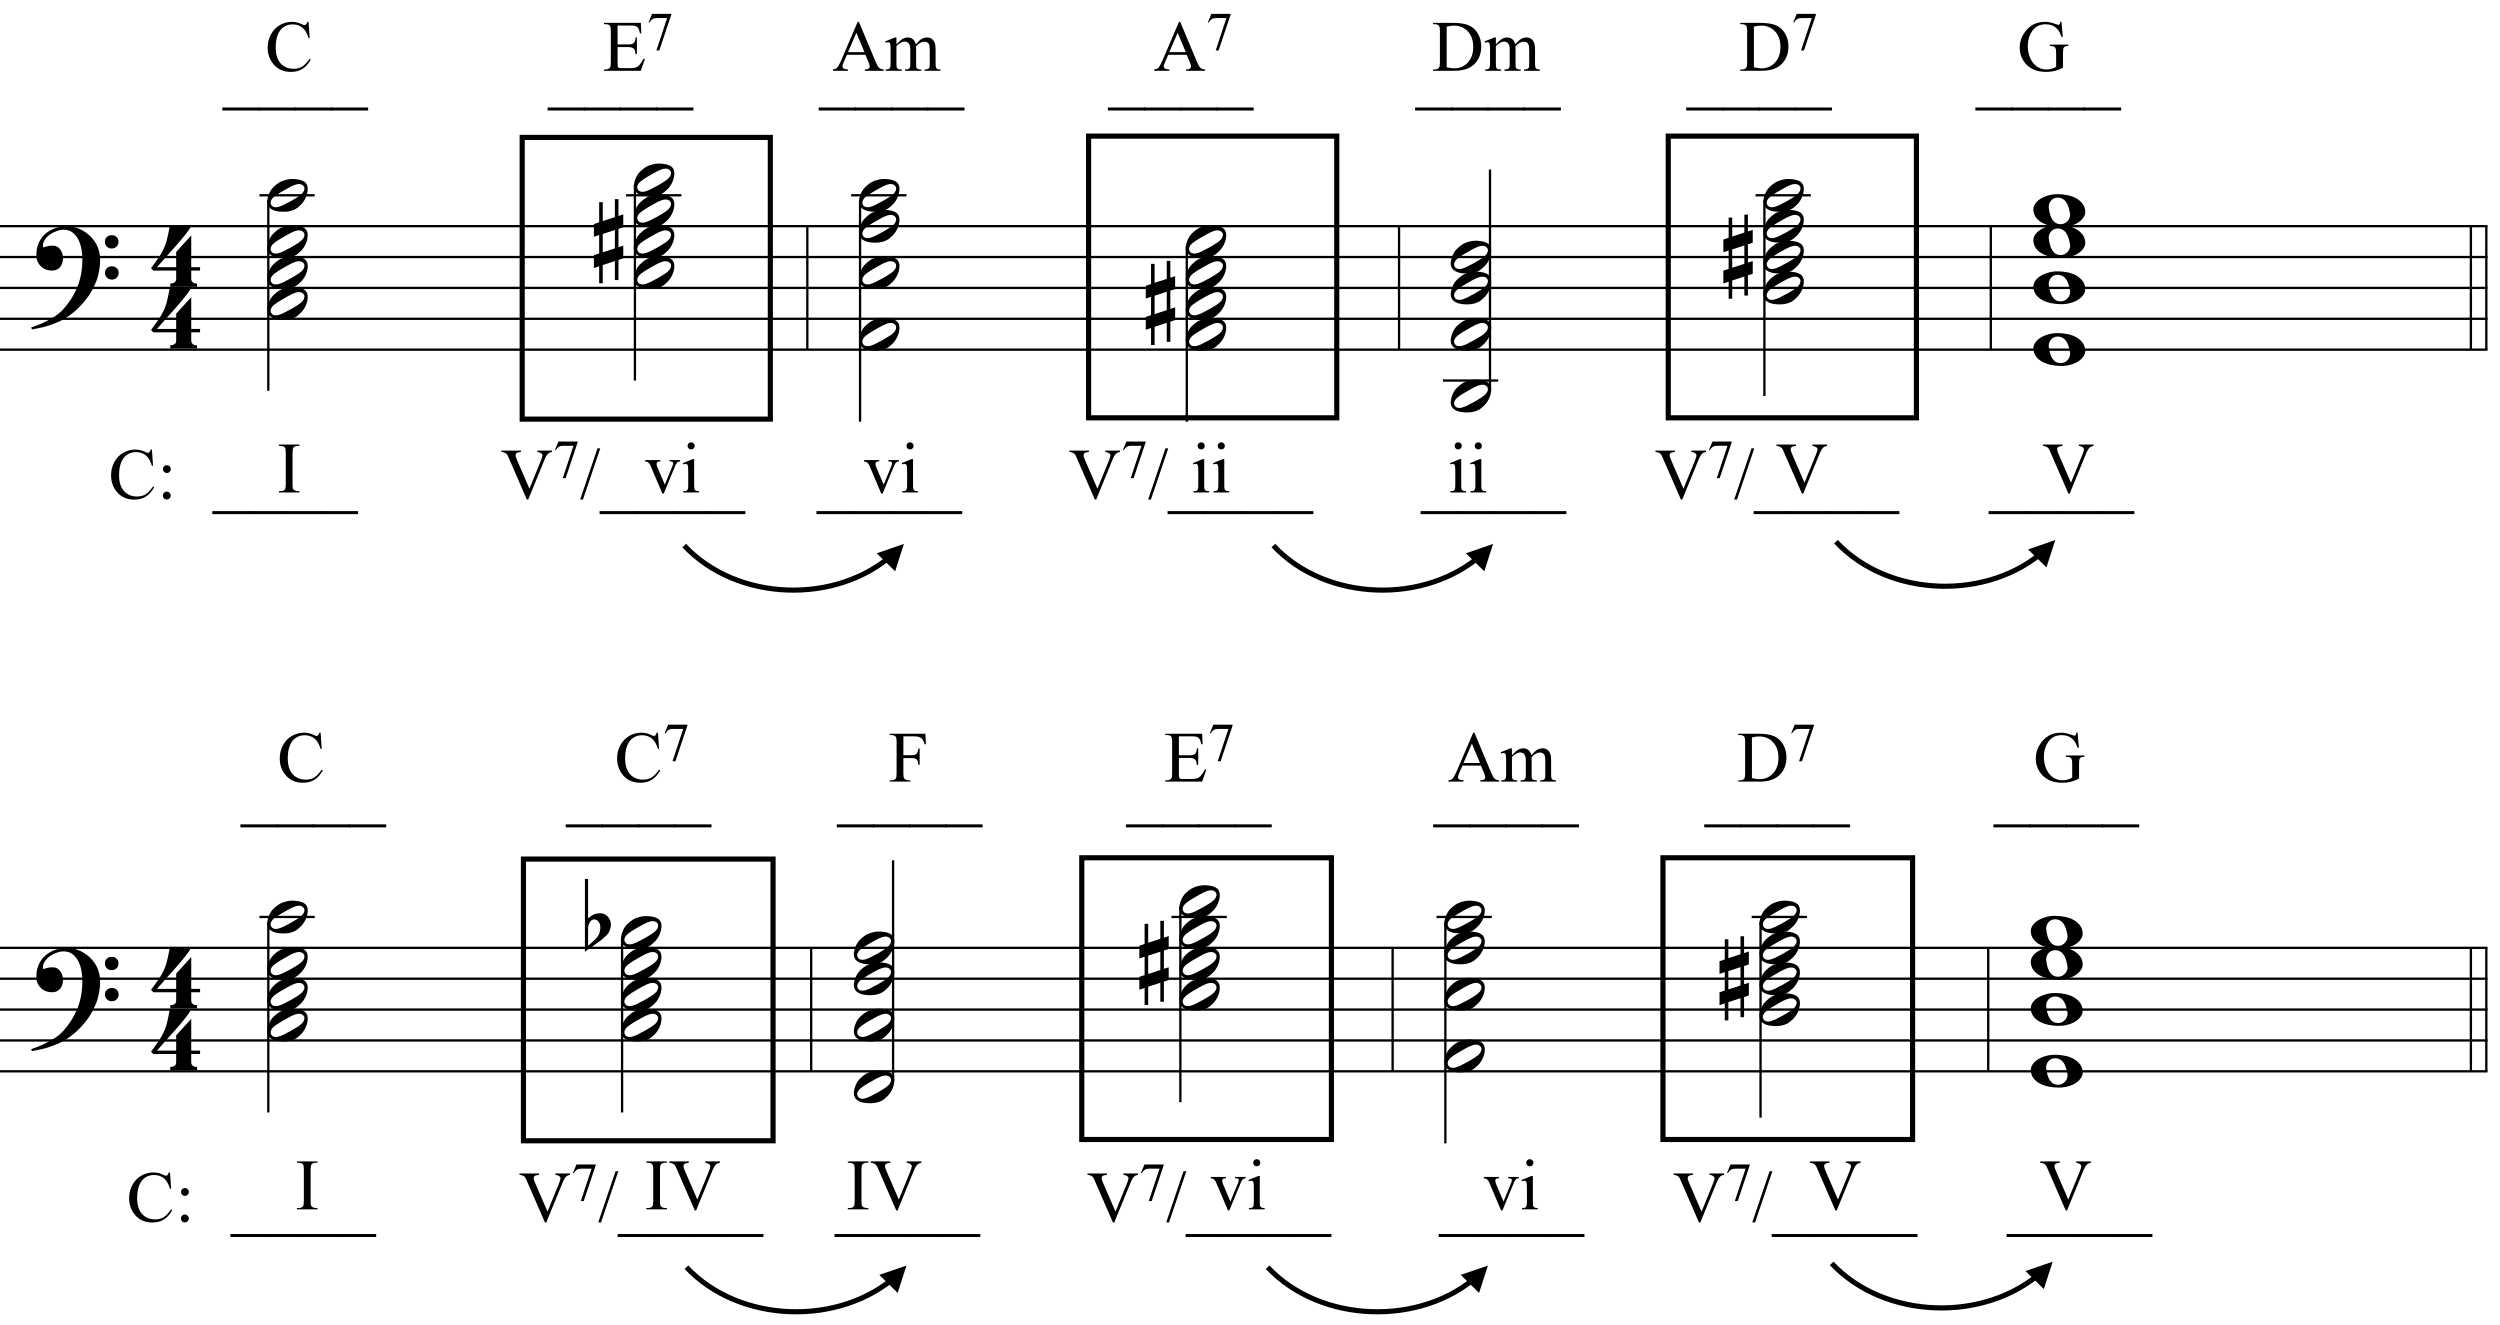 <?xml version="1.0" encoding="UTF-8"?>
<svg xmlns="http://www.w3.org/2000/svg" xmlns:xlink="http://www.w3.org/1999/xlink" width="415pt" height="220pt" viewBox="0 0 415 220" version="1.1">
<defs>
<g>
<symbol overflow="visible" id="glyph0-0">
<path style="stroke:none;" d=""/>
</symbol>
<symbol overflow="visible" id="glyph0-1">
<path style="stroke:none;" d="M 10.297 5.375 C 10.172 5.602 10.051 5.812 9.938 6 C 9.82 6.195 9.703 6.383 9.578 6.562 C 9.453 6.738 9.32 6.91 9.188 7.078 C 9.051 7.254 8.895 7.441 8.719 7.641 C 8.539 7.848 8.367 8.035 8.203 8.203 C 8.047 8.367 7.891 8.523 7.734 8.672 C 7.578 8.816 7.41 8.961 7.234 9.109 C 7.055 9.254 6.859 9.41 6.641 9.578 C 6.367 9.773 6.113 9.945 5.875 10.094 C 5.633 10.25 5.395 10.391 5.156 10.516 C 4.914 10.641 4.664 10.754 4.406 10.859 C 4.145 10.961 3.859 11.07 3.547 11.188 C 3.234 11.312 2.891 11.426 2.516 11.531 C 2.141 11.633 1.781 11.719 1.438 11.781 C 1.039 11.863 0.645 11.941 0.25 12.016 L 0.109 11.703 C 0.742 11.484 1.383 11.234 2.031 10.953 C 2.562 10.703 3.125 10.398 3.719 10.047 C 4.312 9.703 4.828 9.305 5.266 8.859 C 6.367 7.68 7.207 6.383 7.781 4.969 C 8.363 3.551 8.641 1.941 8.609 0.141 C 8.609 -0.266 8.562 -0.734 8.469 -1.266 C 8.383 -1.805 8.227 -2.312 8 -2.781 C 7.781 -3.258 7.469 -3.672 7.062 -4.016 C 6.656 -4.359 6.133 -4.531 5.5 -4.531 C 5.125 -4.531 4.727 -4.453 4.312 -4.297 C 3.895 -4.148 3.516 -3.953 3.172 -3.703 C 2.836 -3.453 2.562 -3.148 2.344 -2.797 C 2.125 -2.453 2.035 -2.082 2.078 -1.688 C 2.086 -1.625 2.129 -1.602 2.203 -1.625 C 2.273 -1.645 2.383 -1.676 2.531 -1.719 C 2.676 -1.758 2.852 -1.801 3.062 -1.844 C 3.27 -1.883 3.52 -1.898 3.812 -1.891 C 4.113 -1.867 4.375 -1.773 4.594 -1.609 C 4.812 -1.441 4.988 -1.227 5.125 -0.969 C 5.258 -0.707 5.348 -0.422 5.391 -0.109 C 5.43 0.191 5.414 0.488 5.344 0.781 C 5.238 1.227 5.039 1.582 4.75 1.844 C 4.457 2.113 4.051 2.25 3.531 2.25 C 3.195 2.25 2.875 2.191 2.562 2.078 C 2.258 1.961 1.992 1.797 1.766 1.578 C 1.535 1.367 1.348 1.109 1.203 0.797 C 1.055 0.492 0.984 0.145 0.984 -0.25 C 0.973 -0.832 1.035 -1.348 1.172 -1.797 C 1.316 -2.254 1.492 -2.645 1.703 -2.969 C 1.922 -3.301 2.148 -3.57 2.391 -3.781 C 2.629 -3.988 2.848 -4.156 3.047 -4.281 C 3.555 -4.594 4.07 -4.805 4.594 -4.922 C 5.113 -5.047 5.602 -5.113 6.062 -5.125 C 6.582 -5.125 7.102 -5.035 7.625 -4.859 C 8.156 -4.691 8.648 -4.445 9.109 -4.125 C 9.578 -3.812 9.992 -3.43 10.359 -2.984 C 10.734 -2.535 11.02 -2.039 11.219 -1.5 C 11.445 -0.883 11.562 -0.234 11.562 0.453 C 11.57 1.148 11.488 1.898 11.312 2.703 C 11.258 2.973 11.195 3.219 11.125 3.438 C 11.062 3.656 10.988 3.867 10.906 4.078 C 10.82 4.285 10.727 4.488 10.625 4.688 C 10.52 4.895 10.41 5.125 10.297 5.375 Z M 12.359 -2.516 C 12.348 -2.836 12.453 -3.102 12.672 -3.312 C 12.891 -3.52 13.156 -3.625 13.469 -3.625 C 13.781 -3.645 14.047 -3.551 14.266 -3.344 C 14.492 -3.133 14.609 -2.875 14.609 -2.562 C 14.629 -2.25 14.531 -1.977 14.312 -1.75 C 14.094 -1.531 13.828 -1.422 13.516 -1.422 C 13.191 -1.398 12.914 -1.5 12.688 -1.719 C 12.469 -1.938 12.359 -2.203 12.359 -2.516 Z M 12.359 2.641 C 12.359 2.328 12.469 2.066 12.688 1.859 C 12.906 1.66 13.172 1.551 13.484 1.531 C 13.797 1.531 14.066 1.629 14.297 1.828 C 14.523 2.023 14.641 2.285 14.641 2.609 C 14.648 2.922 14.547 3.188 14.328 3.406 C 14.109 3.633 13.844 3.75 13.531 3.75 C 13.219 3.758 12.945 3.656 12.719 3.438 C 12.488 3.219 12.367 2.953 12.359 2.641 Z M 12.359 2.641 "/>
</symbol>
<symbol overflow="visible" id="glyph0-2">
<path style="stroke:none;" d="M 6.828 2.25 L 6.828 3.609 C 6.828 3.816 6.875 3.973 6.969 4.078 C 7.062 4.191 7.172 4.273 7.297 4.328 C 7.453 4.379 7.617 4.406 7.797 4.406 L 7.797 4.938 L 3.344 4.938 L 3.344 4.406 C 3.52 4.406 3.68 4.379 3.828 4.328 C 3.953 4.285 4.066 4.211 4.172 4.109 C 4.273 4.004 4.328 3.852 4.328 3.656 L 4.328 2.25 L 0.531 2.25 L 0.156 1.859 C 0.57 1.305 0.922 0.82 1.203 0.406 C 1.492 -0.008 1.738 -0.395 1.938 -0.75 C 2.133 -1.113 2.297 -1.445 2.422 -1.75 C 2.547 -2.062 2.656 -2.379 2.75 -2.703 C 2.844 -3.035 2.926 -3.395 3 -3.781 C 3.07 -4.164 3.16 -4.613 3.266 -5.125 L 6.812 -5.125 C 6.602 -4.727 6.281 -4.258 5.844 -3.719 C 5.414 -3.176 4.938 -2.602 4.406 -2 C 3.875 -1.395 3.32 -0.773 2.75 -0.141 C 2.176 0.492 1.641 1.102 1.141 1.688 L 4.328 1.688 L 4.328 -0.844 L 6.828 -3.594 L 6.828 1.688 L 8.297 1.688 L 8.297 2.25 Z M 6.828 2.25 "/>
</symbol>
<symbol overflow="visible" id="glyph0-3">
<path style="stroke:none;" d="M 6.562 -1.828 C 6.645 -1.672 6.695 -1.5 6.719 -1.312 C 6.738 -1.133 6.738 -0.953 6.719 -0.766 C 6.695 -0.578 6.664 -0.398 6.625 -0.234 C 6.582 -0.078 6.539 0.047 6.5 0.141 C 6.312 0.66 6.023 1.117 5.641 1.516 C 5.254 1.91 4.906 2.188 4.594 2.344 C 3.926 2.676 3.125 2.801 2.188 2.719 C 2.051 2.707 1.891 2.688 1.703 2.656 C 1.523 2.633 1.344 2.586 1.156 2.516 C 0.969 2.453 0.789 2.363 0.625 2.25 C 0.457 2.145 0.32 2.008 0.219 1.844 C 0.113 1.664 0.051 1.484 0.031 1.297 C 0.008 1.117 0.008 0.941 0.031 0.766 C 0.051 0.598 0.082 0.441 0.125 0.297 C 0.164 0.148 0.207 0.023 0.25 -0.078 C 0.438 -0.598 0.707 -1.031 1.062 -1.375 C 1.414 -1.719 1.754 -1.984 2.078 -2.172 C 2.391 -2.348 2.773 -2.488 3.234 -2.594 C 3.691 -2.707 4.207 -2.734 4.781 -2.672 C 4.883 -2.648 5.02 -2.629 5.188 -2.609 C 5.352 -2.586 5.52 -2.547 5.688 -2.484 C 5.852 -2.43 6.016 -2.352 6.172 -2.25 C 6.336 -2.145 6.469 -2.004 6.562 -1.828 Z M 6.094 -1.469 C 5.977 -1.633 5.844 -1.742 5.688 -1.797 C 5.531 -1.859 5.359 -1.879 5.172 -1.859 C 4.992 -1.848 4.805 -1.805 4.609 -1.734 C 4.422 -1.672 4.242 -1.598 4.078 -1.516 C 3.848 -1.41 3.641 -1.301 3.453 -1.188 C 3.266 -1.082 3.07 -0.973 2.875 -0.859 C 2.477 -0.641 2.07 -0.395 1.656 -0.125 C 1.508 -0.031 1.359 0.078 1.203 0.203 C 1.047 0.328 0.91 0.461 0.797 0.609 C 0.691 0.766 0.617 0.926 0.578 1.094 C 0.547 1.27 0.578 1.438 0.672 1.594 C 0.766 1.758 0.895 1.867 1.062 1.922 C 1.227 1.984 1.398 2.004 1.578 1.984 C 1.766 1.961 1.953 1.914 2.141 1.844 C 2.336 1.781 2.52 1.707 2.688 1.625 C 2.914 1.508 3.129 1.395 3.328 1.281 C 3.523 1.176 3.727 1.07 3.938 0.969 C 4.145 0.852 4.336 0.738 4.516 0.625 C 4.703 0.52 4.906 0.395 5.125 0.25 C 5.258 0.156 5.406 0.047 5.562 -0.078 C 5.719 -0.203 5.848 -0.336 5.953 -0.484 C 6.066 -0.641 6.141 -0.801 6.172 -0.969 C 6.211 -1.145 6.188 -1.312 6.094 -1.469 Z M 6.094 -1.469 "/>
</symbol>
<symbol overflow="visible" id="glyph0-4">
<path style="stroke:none;" d="M 1.469 -1.266 L 1.469 1.781 L 3.484 1.125 L 3.484 -1.922 Z M 0.875 -3.203 L 0.875 -6.547 L 1.469 -6.547 L 1.469 -3.406 L 3.484 -4.062 L 3.484 -7.047 L 4.078 -7.047 L 4.078 -4.25 L 4.875 -4.516 L 4.875 -2.375 L 4.078 -2.109 L 4.078 0.922 L 4.875 0.672 L 4.875 2.781 L 4.078 3.047 L 4.078 6.391 L 3.484 6.391 L 3.484 3.234 L 1.469 3.891 L 1.469 6.922 L 0.875 6.922 L 0.875 4.094 L 0 4.391 L 0 2.25 L 0.875 1.969 L 0.875 -1.094 L 0 -0.797 L 0 -2.906 Z M 0.875 -3.203 "/>
</symbol>
<symbol overflow="visible" id="glyph0-5">
<path style="stroke:none;" d="M 0 -0.062 C -0.031 -0.414 0.051 -0.754 0.25 -1.078 C 0.445 -1.398 0.727 -1.68 1.094 -1.922 C 1.469 -2.172 1.906 -2.367 2.406 -2.516 C 2.906 -2.672 3.441 -2.75 4.016 -2.75 C 4.586 -2.75 5.141 -2.691 5.672 -2.578 C 6.211 -2.473 6.691 -2.301 7.109 -2.062 C 7.523 -1.832 7.867 -1.539 8.141 -1.188 C 8.41 -0.844 8.566 -0.43 8.609 0.047 C 8.641 0.398 8.555 0.734 8.359 1.047 C 8.16 1.367 7.879 1.656 7.516 1.906 C 7.148 2.156 6.719 2.348 6.219 2.484 C 5.719 2.629 5.18 2.703 4.609 2.703 C 4.035 2.703 3.484 2.645 2.953 2.531 C 2.422 2.426 1.941 2.258 1.516 2.031 C 1.086 1.812 0.738 1.523 0.469 1.172 C 0.195 0.828 0.039 0.414 0 -0.062 Z M 2.562 -0.453 C 2.613 -0.078 2.68 0.27 2.766 0.594 C 2.859 0.926 2.984 1.211 3.141 1.453 C 3.297 1.703 3.488 1.895 3.719 2.031 C 3.945 2.164 4.234 2.234 4.578 2.234 C 4.816 2.234 5.035 2.176 5.234 2.062 C 5.43 1.957 5.598 1.82 5.734 1.656 C 5.867 1.5 5.969 1.316 6.031 1.109 C 6.094 0.91 6.113 0.719 6.094 0.531 C 6.031 0.164 5.953 -0.176 5.859 -0.5 C 5.766 -0.832 5.633 -1.125 5.469 -1.375 C 5.312 -1.625 5.113 -1.816 4.875 -1.953 C 4.633 -2.098 4.344 -2.172 4 -2.172 C 3.75 -2.172 3.523 -2.113 3.328 -2 C 3.141 -1.895 2.984 -1.758 2.859 -1.594 C 2.742 -1.438 2.656 -1.254 2.594 -1.047 C 2.539 -0.836 2.531 -0.641 2.562 -0.453 Z M 2.562 -0.453 "/>
</symbol>
<symbol overflow="visible" id="glyph0-6">
<path style="stroke:none;" d="M 0.531 -7.25 L 0.531 -2.312 C 0.719 -2.488 0.895 -2.629 1.062 -2.734 C 1.227 -2.848 1.383 -2.938 1.531 -3 C 1.688 -3.062 1.848 -3.102 2.016 -3.125 C 2.191 -3.156 2.391 -3.172 2.609 -3.172 C 2.867 -3.172 3.098 -3.113 3.297 -3 C 3.504 -2.895 3.68 -2.754 3.828 -2.578 C 3.984 -2.398 4.102 -2.203 4.188 -1.984 C 4.27 -1.766 4.312 -1.555 4.312 -1.359 C 4.32 -1.141 4.297 -0.922 4.234 -0.703 C 4.18 -0.492 4.113 -0.301 4.031 -0.125 C 3.938 0.102 3.785 0.305 3.578 0.484 C 3.379 0.672 3.195 0.844 3.031 1 C 2.977 1.062 2.863 1.16 2.688 1.297 C 2.508 1.43 2.305 1.578 2.078 1.734 C 1.859 1.898 1.625 2.066 1.375 2.234 C 1.125 2.41 0.895 2.57 0.688 2.719 C 0.488 2.863 0.32 2.984 0.188 3.078 C 0.062 3.18 0 3.234 0 3.234 L 0 -8.875 L 0.531 -8.875 Z M 2.188 -1.859 C 2.125 -1.941 2.035 -2.008 1.922 -2.062 C 1.805 -2.125 1.676 -2.156 1.531 -2.156 C 1.395 -2.156 1.258 -2.113 1.125 -2.031 C 0.988 -1.945 0.867 -1.801 0.766 -1.594 C 0.617 -1.332 0.539 -1.008 0.531 -0.625 C 0.531 -0.238 0.531 0.113 0.531 0.438 L 0.531 2.188 C 0.531 2.188 0.57 2.156 0.656 2.094 C 0.738 2.039 0.836 1.961 0.953 1.859 C 1.066 1.754 1.188 1.641 1.312 1.516 C 1.445 1.391 1.57 1.281 1.688 1.188 C 1.875 1.008 2.035 0.816 2.172 0.609 C 2.305 0.41 2.41 0.156 2.484 -0.156 C 2.566 -0.477 2.586 -0.785 2.547 -1.078 C 2.504 -1.379 2.383 -1.641 2.188 -1.859 Z M 2.188 -1.859 "/>
</symbol>
<symbol overflow="visible" id="glyph1-0">
<path style="stroke:none;" d="M 1.672 0 L 1.672 -7.5 L 7.672 -7.5 L 7.672 0 Z M 1.859 -0.188 L 7.484 -0.188 L 7.484 -7.312 L 1.859 -7.312 Z M 1.859 -0.188 "/>
</symbol>
<symbol overflow="visible" id="glyph1-1">
<path style="stroke:none;" d="M 7.219 -8.125 L 7.406 -5.422 L 7.219 -5.422 C 6.977 -6.234 6.633 -6.816 6.188 -7.172 C 5.738 -7.523 5.203 -7.703 4.578 -7.703 C 4.047 -7.703 3.566 -7.566 3.141 -7.297 C 2.711 -7.035 2.375 -6.609 2.125 -6.016 C 1.883 -5.43 1.766 -4.707 1.766 -3.844 C 1.766 -3.125 1.879 -2.5 2.109 -1.969 C 2.348 -1.438 2.695 -1.031 3.156 -0.75 C 3.613 -0.469 4.141 -0.328 4.734 -0.328 C 5.254 -0.328 5.711 -0.438 6.109 -0.656 C 6.504 -0.883 6.938 -1.328 7.406 -1.984 L 7.594 -1.859 C 7.188 -1.148 6.719 -0.629 6.188 -0.297 C 5.656 0.023 5.023 0.188 4.297 0.188 C 2.984 0.188 1.969 -0.301 1.25 -1.281 C 0.707 -2.008 0.438 -2.863 0.438 -3.844 C 0.438 -4.645 0.613 -5.375 0.969 -6.031 C 1.32 -6.695 1.812 -7.211 2.438 -7.578 C 3.062 -7.941 3.742 -8.125 4.484 -8.125 C 5.055 -8.125 5.617 -7.984 6.172 -7.703 C 6.336 -7.617 6.457 -7.578 6.531 -7.578 C 6.633 -7.578 6.723 -7.613 6.797 -7.688 C 6.898 -7.789 6.973 -7.938 7.016 -8.125 Z M 7.219 -8.125 "/>
</symbol>
<symbol overflow="visible" id="glyph1-2">
<path style="stroke:none;" d="M 1.688 -5.531 C 1.875 -5.531 2.031 -5.469 2.156 -5.344 C 2.281 -5.219 2.344 -5.062 2.344 -4.875 C 2.344 -4.695 2.281 -4.547 2.156 -4.422 C 2.031 -4.297 1.875 -4.234 1.688 -4.234 C 1.508 -4.234 1.359 -4.297 1.234 -4.422 C 1.109 -4.547 1.047 -4.695 1.047 -4.875 C 1.047 -5.062 1.109 -5.219 1.234 -5.344 C 1.359 -5.469 1.508 -5.531 1.688 -5.531 Z M 1.688 -1.141 C 1.863 -1.141 2.016 -1.07 2.141 -0.938 C 2.273 -0.812 2.344 -0.66 2.344 -0.484 C 2.344 -0.305 2.273 -0.148 2.141 -0.016 C 2.016 0.109 1.863 0.172 1.688 0.172 C 1.5 0.172 1.344 0.109 1.219 -0.016 C 1.094 -0.148 1.031 -0.305 1.031 -0.484 C 1.031 -0.66 1.094 -0.812 1.219 -0.938 C 1.344 -1.07 1.5 -1.141 1.688 -1.141 Z M 1.688 -1.141 "/>
</symbol>
<symbol overflow="visible" id="glyph1-3">
<path style="stroke:none;" d=""/>
</symbol>
<symbol overflow="visible" id="glyph1-4">
<path style="stroke:none;" d="M 6.109 2.594 L -0.094 2.594 L -0.094 2.094 L 6.109 2.094 Z M 6.109 2.594 "/>
</symbol>
<symbol overflow="visible" id="glyph1-5">
<path style="stroke:none;" d="M 8.516 -7.953 L 8.516 -7.734 C 8.234 -7.68 8.02 -7.586 7.875 -7.453 C 7.676 -7.266 7.492 -6.973 7.328 -6.578 L 4.562 0.188 L 4.344 0.188 L 1.359 -6.672 C 1.211 -7.023 1.109 -7.238 1.047 -7.312 C 0.941 -7.438 0.816 -7.531 0.672 -7.594 C 0.535 -7.664 0.348 -7.711 0.109 -7.734 L 0.109 -7.953 L 3.359 -7.953 L 3.359 -7.734 C 2.984 -7.691 2.738 -7.625 2.625 -7.531 C 2.52 -7.445 2.469 -7.336 2.469 -7.203 C 2.469 -7.004 2.562 -6.695 2.75 -6.281 L 4.766 -1.625 L 6.641 -6.219 C 6.828 -6.676 6.922 -6.992 6.922 -7.172 C 6.922 -7.285 6.863 -7.391 6.75 -7.484 C 6.633 -7.586 6.441 -7.664 6.172 -7.719 C 6.148 -7.719 6.117 -7.723 6.078 -7.734 L 6.078 -7.953 Z M 8.516 -7.953 "/>
</symbol>
<symbol overflow="visible" id="glyph1-6">
<path style="stroke:none;" d="M 3.359 -8.328 L 0.484 0.172 L 0.016 0.172 L 2.891 -8.328 Z M 3.359 -8.328 "/>
</symbol>
<symbol overflow="visible" id="glyph1-7">
<path style="stroke:none;" d="M 3.703 -0.219 L 3.703 0 L 0.297 0 L 0.297 -0.219 L 0.578 -0.219 C 0.91 -0.219 1.148 -0.312 1.297 -0.5 C 1.391 -0.625 1.438 -0.926 1.438 -1.406 L 1.438 -6.547 C 1.438 -6.941 1.41 -7.207 1.359 -7.344 C 1.316 -7.438 1.238 -7.52 1.125 -7.594 C 0.945 -7.688 0.766 -7.734 0.578 -7.734 L 0.297 -7.734 L 0.297 -7.953 L 3.703 -7.953 L 3.703 -7.734 L 3.422 -7.734 C 3.098 -7.734 2.859 -7.633 2.703 -7.438 C 2.609 -7.312 2.562 -7.016 2.562 -6.547 L 2.562 -1.406 C 2.562 -1 2.586 -0.734 2.641 -0.609 C 2.68 -0.516 2.766 -0.43 2.891 -0.359 C 3.055 -0.266 3.234 -0.219 3.422 -0.219 Z M 3.703 -0.219 "/>
</symbol>
<symbol overflow="visible" id="glyph1-8">
<path style="stroke:none;" d="M 0.094 -5.375 L 2.625 -5.375 L 2.625 -5.156 L 2.469 -5.156 C 2.312 -5.156 2.191 -5.113 2.109 -5.031 C 2.035 -4.957 2 -4.859 2 -4.734 C 2 -4.598 2.035 -4.438 2.109 -4.25 L 3.359 -1.297 L 4.625 -4.359 C 4.707 -4.578 4.75 -4.742 4.75 -4.859 C 4.75 -4.922 4.734 -4.969 4.703 -5 C 4.66 -5.062 4.602 -5.102 4.531 -5.125 C 4.469 -5.145 4.336 -5.156 4.141 -5.156 L 4.141 -5.375 L 5.891 -5.375 L 5.891 -5.156 C 5.68 -5.133 5.539 -5.094 5.469 -5.031 C 5.332 -4.914 5.207 -4.719 5.094 -4.438 L 3.188 0.172 L 2.953 0.172 L 1.031 -4.359 C 0.945 -4.578 0.863 -4.727 0.781 -4.812 C 0.707 -4.906 0.613 -4.984 0.5 -5.047 C 0.426 -5.086 0.289 -5.125 0.094 -5.156 Z M 0.094 -5.375 "/>
</symbol>
<symbol overflow="visible" id="glyph1-9">
<path style="stroke:none;" d="M 1.734 -8.328 C 1.898 -8.328 2.039 -8.27 2.156 -8.156 C 2.27 -8.039 2.328 -7.898 2.328 -7.734 C 2.328 -7.578 2.27 -7.438 2.156 -7.312 C 2.039 -7.195 1.898 -7.141 1.734 -7.141 C 1.578 -7.141 1.438 -7.195 1.312 -7.312 C 1.195 -7.438 1.141 -7.578 1.141 -7.734 C 1.141 -7.898 1.195 -8.039 1.312 -8.156 C 1.426 -8.27 1.566 -8.328 1.734 -8.328 Z M 2.234 -5.531 L 2.234 -1.219 C 2.234 -0.875 2.254 -0.645 2.297 -0.531 C 2.348 -0.426 2.422 -0.348 2.516 -0.297 C 2.609 -0.242 2.785 -0.219 3.047 -0.219 L 3.047 0 L 0.438 0 L 0.438 -0.219 C 0.695 -0.219 0.867 -0.238 0.953 -0.281 C 1.047 -0.332 1.117 -0.414 1.172 -0.531 C 1.223 -0.656 1.25 -0.883 1.25 -1.219 L 1.25 -3.281 C 1.25 -3.863 1.234 -4.238 1.203 -4.406 C 1.172 -4.531 1.125 -4.617 1.062 -4.672 C 1.008 -4.723 0.93 -4.75 0.828 -4.75 C 0.723 -4.75 0.594 -4.719 0.438 -4.656 L 0.359 -4.875 L 1.969 -5.531 Z M 2.234 -5.531 "/>
</symbol>
<symbol overflow="visible" id="glyph1-10">
<path style="stroke:none;" d="M 2.453 -7.516 L 2.453 -4.391 L 3.906 -4.391 C 4.238 -4.391 4.477 -4.461 4.625 -4.609 C 4.781 -4.754 4.883 -5.047 4.938 -5.484 L 5.156 -5.484 L 5.156 -2.797 L 4.938 -2.797 C 4.938 -3.098 4.895 -3.32 4.812 -3.469 C 4.738 -3.613 4.633 -3.723 4.5 -3.797 C 4.363 -3.867 4.164 -3.906 3.906 -3.906 L 2.453 -3.906 L 2.453 -1.406 C 2.453 -1 2.477 -0.734 2.531 -0.609 C 2.57 -0.516 2.656 -0.43 2.781 -0.359 C 2.945 -0.266 3.125 -0.219 3.312 -0.219 L 3.609 -0.219 L 3.609 0 L 0.188 0 L 0.188 -0.219 L 0.469 -0.219 C 0.801 -0.219 1.039 -0.312 1.188 -0.5 C 1.281 -0.625 1.328 -0.926 1.328 -1.406 L 1.328 -6.547 C 1.328 -6.941 1.301 -7.207 1.25 -7.344 C 1.219 -7.438 1.141 -7.52 1.016 -7.594 C 0.848 -7.688 0.664 -7.734 0.469 -7.734 L 0.188 -7.734 L 0.188 -7.953 L 6.109 -7.953 L 6.188 -6.203 L 5.984 -6.203 C 5.879 -6.566 5.758 -6.836 5.625 -7.016 C 5.488 -7.191 5.32 -7.316 5.125 -7.391 C 4.926 -7.473 4.617 -7.516 4.203 -7.516 Z M 2.453 -7.516 "/>
</symbol>
<symbol overflow="visible" id="glyph1-11">
<path style="stroke:none;" d="M 2.516 -7.516 L 2.516 -4.375 L 4.25 -4.375 C 4.707 -4.375 5.008 -4.441 5.156 -4.578 C 5.363 -4.754 5.477 -5.07 5.5 -5.531 L 5.719 -5.531 L 5.719 -2.766 L 5.5 -2.766 C 5.445 -3.148 5.395 -3.395 5.344 -3.5 C 5.27 -3.633 5.148 -3.738 4.984 -3.812 C 4.828 -3.895 4.582 -3.938 4.25 -3.938 L 2.516 -3.938 L 2.516 -1.328 C 2.516 -0.973 2.531 -0.754 2.562 -0.672 C 2.594 -0.598 2.645 -0.539 2.719 -0.5 C 2.801 -0.457 2.953 -0.438 3.172 -0.438 L 4.516 -0.438 C 4.961 -0.438 5.285 -0.469 5.484 -0.531 C 5.691 -0.594 5.891 -0.711 6.078 -0.891 C 6.316 -1.141 6.566 -1.508 6.828 -2 L 7.062 -2 L 6.375 0 L 0.25 0 L 0.25 -0.219 L 0.531 -0.219 C 0.719 -0.219 0.895 -0.266 1.062 -0.359 C 1.188 -0.422 1.27 -0.516 1.312 -0.641 C 1.363 -0.766 1.391 -1.02 1.391 -1.406 L 1.391 -6.562 C 1.391 -7.062 1.336 -7.375 1.234 -7.5 C 1.086 -7.656 0.852 -7.734 0.531 -7.734 L 0.25 -7.734 L 0.25 -7.953 L 6.375 -7.953 L 6.453 -6.203 L 6.234 -6.203 C 6.148 -6.617 6.055 -6.906 5.953 -7.062 C 5.859 -7.219 5.711 -7.336 5.516 -7.422 C 5.359 -7.484 5.082 -7.516 4.688 -7.516 Z M 2.516 -7.516 "/>
</symbol>
<symbol overflow="visible" id="glyph1-12">
<path style="stroke:none;" d="M 5.484 -2.656 L 2.422 -2.656 L 1.875 -1.406 C 1.738 -1.094 1.672 -0.863 1.672 -0.719 C 1.672 -0.594 1.727 -0.484 1.844 -0.391 C 1.957 -0.305 2.207 -0.25 2.594 -0.219 L 2.594 0 L 0.094 0 L 0.094 -0.219 C 0.426 -0.281 0.641 -0.359 0.734 -0.453 C 0.93 -0.641 1.156 -1.02 1.406 -1.594 L 4.203 -8.125 L 4.406 -8.125 L 7.172 -1.516 C 7.391 -0.984 7.586 -0.641 7.766 -0.484 C 7.953 -0.328 8.207 -0.238 8.531 -0.219 L 8.531 0 L 5.391 0 L 5.391 -0.219 C 5.711 -0.227 5.926 -0.281 6.031 -0.375 C 6.145 -0.469 6.203 -0.578 6.203 -0.703 C 6.203 -0.879 6.125 -1.148 5.969 -1.516 Z M 5.328 -3.094 L 3.984 -6.312 L 2.594 -3.094 Z M 5.328 -3.094 "/>
</symbol>
<symbol overflow="visible" id="glyph1-13">
<path style="stroke:none;" d="M 1.969 -4.391 C 2.363 -4.773 2.594 -5 2.656 -5.062 C 2.832 -5.207 3.02 -5.32 3.219 -5.406 C 3.426 -5.488 3.629 -5.531 3.828 -5.531 C 4.172 -5.531 4.461 -5.43 4.703 -5.234 C 4.941 -5.035 5.102 -4.754 5.188 -4.391 C 5.594 -4.859 5.93 -5.164 6.203 -5.312 C 6.484 -5.457 6.77 -5.531 7.062 -5.531 C 7.344 -5.531 7.594 -5.457 7.812 -5.312 C 8.039 -5.164 8.219 -4.926 8.344 -4.594 C 8.426 -4.363 8.469 -4.004 8.469 -3.516 L 8.469 -1.219 C 8.469 -0.875 8.492 -0.641 8.547 -0.516 C 8.586 -0.43 8.66 -0.359 8.766 -0.297 C 8.867 -0.242 9.039 -0.219 9.281 -0.219 L 9.281 0 L 6.641 0 L 6.641 -0.219 L 6.75 -0.219 C 6.977 -0.219 7.156 -0.258 7.281 -0.344 C 7.375 -0.406 7.441 -0.504 7.484 -0.641 C 7.492 -0.711 7.5 -0.906 7.5 -1.219 L 7.5 -3.516 C 7.5 -3.953 7.445 -4.266 7.344 -4.453 C 7.188 -4.703 6.941 -4.828 6.609 -4.828 C 6.398 -4.828 6.191 -4.773 5.984 -4.672 C 5.773 -4.566 5.523 -4.375 5.234 -4.094 L 5.219 -4.031 L 5.234 -3.781 L 5.234 -1.219 C 5.234 -0.844 5.25 -0.609 5.281 -0.516 C 5.32 -0.43 5.398 -0.359 5.516 -0.297 C 5.629 -0.242 5.82 -0.219 6.094 -0.219 L 6.094 0 L 3.391 0 L 3.391 -0.219 C 3.68 -0.219 3.883 -0.25 4 -0.312 C 4.113 -0.383 4.191 -0.492 4.234 -0.641 C 4.254 -0.703 4.266 -0.895 4.266 -1.219 L 4.266 -3.516 C 4.266 -3.953 4.195 -4.27 4.062 -4.469 C 3.895 -4.719 3.656 -4.844 3.344 -4.844 C 3.133 -4.844 2.926 -4.785 2.719 -4.672 C 2.395 -4.492 2.145 -4.301 1.969 -4.094 L 1.969 -1.219 C 1.969 -0.863 1.988 -0.633 2.031 -0.531 C 2.082 -0.426 2.156 -0.348 2.25 -0.297 C 2.352 -0.242 2.551 -0.219 2.844 -0.219 L 2.844 0 L 0.188 0 L 0.188 -0.219 C 0.438 -0.219 0.609 -0.242 0.703 -0.297 C 0.797 -0.348 0.867 -0.43 0.922 -0.547 C 0.973 -0.66 1 -0.883 1 -1.219 L 1 -3.266 C 1 -3.859 0.984 -4.238 0.953 -4.406 C 0.922 -4.531 0.875 -4.617 0.812 -4.672 C 0.758 -4.723 0.68 -4.75 0.578 -4.75 C 0.473 -4.75 0.344 -4.719 0.188 -4.656 L 0.094 -4.875 L 1.719 -5.531 L 1.969 -5.531 Z M 1.969 -4.391 "/>
</symbol>
<symbol overflow="visible" id="glyph1-14">
<path style="stroke:none;" d="M 0.203 0 L 0.203 -0.219 L 0.5 -0.219 C 0.844 -0.219 1.082 -0.328 1.219 -0.547 C 1.301 -0.672 1.344 -0.957 1.344 -1.406 L 1.344 -6.547 C 1.344 -7.035 1.289 -7.344 1.188 -7.469 C 1.031 -7.645 0.801 -7.734 0.5 -7.734 L 0.203 -7.734 L 0.203 -7.953 L 3.438 -7.953 C 4.625 -7.953 5.523 -7.816 6.141 -7.547 C 6.766 -7.273 7.266 -6.82 7.641 -6.188 C 8.016 -5.562 8.203 -4.836 8.203 -4.016 C 8.203 -2.91 7.867 -1.988 7.203 -1.25 C 6.453 -0.414 5.301 0 3.75 0 Z M 2.469 -0.578 C 2.969 -0.461 3.383 -0.406 3.719 -0.406 C 4.625 -0.406 5.375 -0.723 5.969 -1.359 C 6.57 -2.004 6.875 -2.867 6.875 -3.953 C 6.875 -5.055 6.57 -5.922 5.969 -6.547 C 5.375 -7.18 4.609 -7.5 3.672 -7.5 C 3.316 -7.5 2.914 -7.441 2.469 -7.328 Z M 2.469 -0.578 "/>
</symbol>
<symbol overflow="visible" id="glyph1-15">
<path style="stroke:none;" d="M 7.359 -8.125 L 7.578 -5.625 L 7.359 -5.625 C 7.16 -6.25 6.895 -6.719 6.562 -7.031 C 6.094 -7.488 5.484 -7.719 4.734 -7.719 C 3.723 -7.719 2.957 -7.316 2.438 -6.516 C 1.988 -5.836 1.766 -5.035 1.766 -4.109 C 1.766 -3.348 1.91 -2.656 2.203 -2.031 C 2.504 -1.406 2.891 -0.945 3.359 -0.656 C 3.836 -0.363 4.328 -0.219 4.828 -0.219 C 5.117 -0.219 5.398 -0.254 5.672 -0.328 C 5.941 -0.398 6.207 -0.508 6.469 -0.656 L 6.469 -2.953 C 6.469 -3.348 6.438 -3.609 6.375 -3.734 C 6.312 -3.859 6.219 -3.953 6.094 -4.016 C 5.969 -4.078 5.742 -4.109 5.422 -4.109 L 5.422 -4.344 L 8.5 -4.344 L 8.5 -4.109 L 8.344 -4.109 C 8.039 -4.109 7.832 -4.008 7.719 -3.812 C 7.645 -3.664 7.609 -3.379 7.609 -2.953 L 7.609 -0.516 C 7.16 -0.273 6.719 -0.098 6.281 0.016 C 5.844 0.129 5.352 0.188 4.812 0.188 C 3.281 0.188 2.113 -0.305 1.312 -1.297 C 0.719 -2.035 0.422 -2.883 0.422 -3.844 C 0.422 -4.551 0.586 -5.223 0.922 -5.859 C 1.328 -6.617 1.875 -7.207 2.562 -7.625 C 3.145 -7.957 3.832 -8.125 4.625 -8.125 C 4.914 -8.125 5.176 -8.098 5.406 -8.047 C 5.645 -8.004 5.984 -7.906 6.422 -7.75 C 6.641 -7.664 6.785 -7.625 6.859 -7.625 C 6.93 -7.625 6.992 -7.656 7.047 -7.719 C 7.098 -7.789 7.133 -7.926 7.156 -8.125 Z M 7.359 -8.125 "/>
</symbol>
<symbol overflow="visible" id="glyph2-0">
<path style="stroke:none;" d="M 1.25 0 L 1.25 -5.625 L 5.75 -5.625 L 5.75 0 Z M 1.391 -0.141 L 5.609 -0.141 L 5.609 -5.484 L 1.391 -5.484 Z M 1.391 -0.141 "/>
</symbol>
<symbol overflow="visible" id="glyph2-1">
<path style="stroke:none;" d="M 0.906 -5.953 L 4.094 -5.953 L 4.094 -5.797 L 2.109 0.125 L 1.625 0.125 L 3.406 -5.25 L 1.766 -5.25 C 1.43 -5.25 1.195 -5.207 1.062 -5.125 C 0.812 -4.988 0.613 -4.781 0.469 -4.5 L 0.328 -4.547 Z M 0.906 -5.953 "/>
</symbol>
</g>
</defs>
<g id="surface1">
<rect x="0" y="0" width="415" height="220" style="fill:rgb(100%,100%,100%);fill-opacity:1;stroke:none;"/>
<g style="fill:rgb(0%,0%,0%);fill-opacity:1;">
  <use xlink:href="#glyph0-1" x="5.057" y="42.667"/>
</g>
<g style="fill:rgb(0%,0%,0%);fill-opacity:1;">
  <use xlink:href="#glyph0-2" x="24.917" y="52.917"/>
</g>
<g style="fill:rgb(0%,0%,0%);fill-opacity:1;">
  <use xlink:href="#glyph0-2" x="24.917" y="42.667"/>
</g>
<path style="fill:none;stroke-width:0.384;stroke-linecap:butt;stroke-linejoin:miter;stroke:rgb(0%,0%,0%);stroke-opacity:1;stroke-miterlimit:10;" d="M 297.016 483.457 L 297.016 462.957 " transform="matrix(1,0,0,-1,-163,521)"/>
<path style="fill:none;stroke-width:0.384;stroke-linecap:butt;stroke-linejoin:miter;stroke:rgb(0%,0%,0%);stroke-opacity:1;stroke-miterlimit:10;" d="M 395.242 483.457 L 395.242 462.957 " transform="matrix(1,0,0,-1,-163,521)"/>
<path style="fill:none;stroke-width:0.384;stroke-linecap:butt;stroke-linejoin:miter;stroke:rgb(0%,0%,0%);stroke-opacity:1;stroke-miterlimit:10;" d="M 493.473 483.457 L 493.473 462.957 " transform="matrix(1,0,0,-1,-163,521)"/>
<path style="fill:none;stroke-width:0.384;stroke-linecap:butt;stroke-linejoin:miter;stroke:rgb(0%,0%,0%);stroke-opacity:1;stroke-miterlimit:10;" d="M 575.73 483.457 L 575.73 462.957 " transform="matrix(1,0,0,-1,-163,521)"/>
<path style="fill:none;stroke-width:0.384;stroke-linecap:butt;stroke-linejoin:miter;stroke:rgb(0%,0%,0%);stroke-opacity:1;stroke-miterlimit:10;" d="M 573.168 483.457 L 573.168 462.957 " transform="matrix(1,0,0,-1,-163,521)"/>
<path style="fill:none;stroke-width:0.384;stroke-linecap:butt;stroke-linejoin:miter;stroke:rgb(0%,0%,0%);stroke-opacity:1;stroke-miterlimit:10;" d="M 162.934 483.457 L 575.922 483.457 " transform="matrix(1,0,0,-1,-163,521)"/>
<path style="fill:none;stroke-width:0.384;stroke-linecap:butt;stroke-linejoin:miter;stroke:rgb(0%,0%,0%);stroke-opacity:1;stroke-miterlimit:10;" d="M 162.934 478.332 L 575.922 478.332 " transform="matrix(1,0,0,-1,-163,521)"/>
<path style="fill:none;stroke-width:0.384;stroke-linecap:butt;stroke-linejoin:miter;stroke:rgb(0%,0%,0%);stroke-opacity:1;stroke-miterlimit:10;" d="M 162.934 473.207 L 575.922 473.207 " transform="matrix(1,0,0,-1,-163,521)"/>
<path style="fill:none;stroke-width:0.384;stroke-linecap:butt;stroke-linejoin:miter;stroke:rgb(0%,0%,0%);stroke-opacity:1;stroke-miterlimit:10;" d="M 162.934 468.082 L 575.922 468.082 " transform="matrix(1,0,0,-1,-163,521)"/>
<path style="fill:none;stroke-width:0.384;stroke-linecap:butt;stroke-linejoin:miter;stroke:rgb(0%,0%,0%);stroke-opacity:1;stroke-miterlimit:10;" d="M 162.934 462.957 L 575.922 462.957 " transform="matrix(1,0,0,-1,-163,521)"/>
<path style="fill:none;stroke-width:0.384;stroke-linecap:butt;stroke-linejoin:miter;stroke:rgb(0%,0%,0%);stroke-opacity:1;stroke-miterlimit:10;" d="M 207.539 487.73 L 207.539 456.125 " transform="matrix(1,0,0,-1,-163,521)"/>
<path style="fill:none;stroke-width:0.384;stroke-linecap:butt;stroke-linejoin:miter;stroke:rgb(0%,0%,0%);stroke-opacity:1;stroke-miterlimit:10;" d="M 206.066 488.582 L 215.25 488.582 " transform="matrix(1,0,0,-1,-163,521)"/>
<g style="fill:rgb(0%,0%,0%);fill-opacity:1;">
  <use xlink:href="#glyph0-3" x="44.349" y="32.417"/>
</g>
<g style="fill:rgb(0%,0%,0%);fill-opacity:1;">
  <use xlink:href="#glyph0-3" x="44.349" y="40.104"/>
</g>
<g style="fill:rgb(0%,0%,0%);fill-opacity:1;">
  <use xlink:href="#glyph0-3" x="44.349" y="45.229"/>
</g>
<g style="fill:rgb(0%,0%,0%);fill-opacity:1;">
  <use xlink:href="#glyph0-3" x="44.349" y="50.354"/>
</g>
<path style="fill:none;stroke-width:0.384;stroke-linecap:butt;stroke-linejoin:miter;stroke:rgb(0%,0%,0%);stroke-opacity:1;stroke-miterlimit:10;" d="M 268.398 490.293 L 268.398 457.832 " transform="matrix(1,0,0,-1,-163,521)"/>
<path style="fill:none;stroke-width:0.384;stroke-linecap:butt;stroke-linejoin:miter;stroke:rgb(0%,0%,0%);stroke-opacity:1;stroke-miterlimit:10;" d="M 266.926 488.582 L 276.109 488.582 " transform="matrix(1,0,0,-1,-163,521)"/>
<g style="fill:rgb(0%,0%,0%);fill-opacity:1;">
  <use xlink:href="#glyph0-3" x="105.208" y="29.854"/>
</g>
<g style="fill:rgb(0%,0%,0%);fill-opacity:1;">
  <use xlink:href="#glyph0-3" x="105.208" y="34.979"/>
</g>
<g style="fill:rgb(0%,0%,0%);fill-opacity:1;">
  <use xlink:href="#glyph0-3" x="105.208" y="40.104"/>
</g>
<g style="fill:rgb(0%,0%,0%);fill-opacity:1;">
  <use xlink:href="#glyph0-3" x="105.208" y="45.229"/>
</g>
<g style="fill:rgb(0%,0%,0%);fill-opacity:1;">
  <use xlink:href="#glyph0-4" x="98.588" y="40.104"/>
</g>
<path style="fill:none;stroke-width:0.854;stroke-linecap:butt;stroke-linejoin:miter;stroke:rgb(0%,0%,0%);stroke-opacity:1;stroke-miterlimit:10;" d="M 249.684 451.426 L 290.875 451.426 L 290.875 498.191 L 249.684 498.191 Z M 249.684 451.426 " transform="matrix(1,0,0,-1,-163,521)"/>
<path style="fill:none;stroke-width:0.854;stroke-linecap:butt;stroke-linejoin:miter;stroke:rgb(0%,0%,0%);stroke-opacity:1;stroke-miterlimit:10;" d="M 276.578 430.438 C 285.375 421.023 301.965 420.625 311.305 429.066 " transform="matrix(1,0,0,-1,-163,521)"/>
<path style=" stroke:none;fill-rule:nonzero;fill:rgb(0%,0%,0%);fill-opacity:1;" d="M 150.051 90.285 L 145.539 91.848 L 148.594 94.832 L 150.051 90.285 "/>
<path style="fill:none;stroke-width:0.384;stroke-linecap:butt;stroke-linejoin:miter;stroke:rgb(0%,0%,0%);stroke-opacity:1;stroke-miterlimit:10;" d="M 305.77 487.73 L 305.77 451 " transform="matrix(1,0,0,-1,-163,521)"/>
<path style="fill:none;stroke-width:0.384;stroke-linecap:butt;stroke-linejoin:miter;stroke:rgb(0%,0%,0%);stroke-opacity:1;stroke-miterlimit:10;" d="M 304.297 488.582 L 313.48 488.582 " transform="matrix(1,0,0,-1,-163,521)"/>
<g style="fill:rgb(0%,0%,0%);fill-opacity:1;">
  <use xlink:href="#glyph0-3" x="142.578" y="32.417"/>
</g>
<g style="fill:rgb(0%,0%,0%);fill-opacity:1;">
  <use xlink:href="#glyph0-3" x="142.578" y="37.542"/>
</g>
<g style="fill:rgb(0%,0%,0%);fill-opacity:1;">
  <use xlink:href="#glyph0-3" x="142.578" y="45.229"/>
</g>
<g style="fill:rgb(0%,0%,0%);fill-opacity:1;">
  <use xlink:href="#glyph0-3" x="142.578" y="55.479"/>
</g>
<path style="fill:none;stroke-width:0.384;stroke-linecap:butt;stroke-linejoin:miter;stroke:rgb(0%,0%,0%);stroke-opacity:1;stroke-miterlimit:10;" d="M 360.008 480.043 L 360.008 451 " transform="matrix(1,0,0,-1,-163,521)"/>
<g style="fill:rgb(0%,0%,0%);fill-opacity:1;">
  <use xlink:href="#glyph0-3" x="196.818" y="40.104"/>
</g>
<g style="fill:rgb(0%,0%,0%);fill-opacity:1;">
  <use xlink:href="#glyph0-3" x="196.818" y="45.229"/>
</g>
<g style="fill:rgb(0%,0%,0%);fill-opacity:1;">
  <use xlink:href="#glyph0-3" x="196.818" y="50.354"/>
</g>
<g style="fill:rgb(0%,0%,0%);fill-opacity:1;">
  <use xlink:href="#glyph0-3" x="196.818" y="55.479"/>
</g>
<g style="fill:rgb(0%,0%,0%);fill-opacity:1;">
  <use xlink:href="#glyph0-4" x="190.198" y="50.354"/>
</g>
<path style="fill:none;stroke-width:0.854;stroke-linecap:butt;stroke-linejoin:miter;stroke:rgb(0%,0%,0%);stroke-opacity:1;stroke-miterlimit:10;" d="M 343.707 451.641 L 384.902 451.641 L 384.902 498.406 L 343.707 498.406 Z M 343.707 451.641 " transform="matrix(1,0,0,-1,-163,521)"/>
<path style="fill:none;stroke-width:0.854;stroke-linecap:butt;stroke-linejoin:miter;stroke:rgb(0%,0%,0%);stroke-opacity:1;stroke-miterlimit:10;" d="M 374.375 430.438 C 383.176 421.023 399.762 420.625 409.102 429.066 " transform="matrix(1,0,0,-1,-163,521)"/>
<path style=" stroke:none;fill-rule:nonzero;fill:rgb(0%,0%,0%);fill-opacity:1;" d="M 247.855 90.285 L 243.34 91.848 L 246.395 94.832 L 247.855 90.285 "/>
<path style="fill:none;stroke-width:0.384;stroke-linecap:butt;stroke-linejoin:miter;stroke:rgb(0%,0%,0%);stroke-opacity:1;stroke-miterlimit:10;" d="M 410.34 456.125 L 410.34 492.855 " transform="matrix(1,0,0,-1,-163,521)"/>
<g style="fill:rgb(0%,0%,0%);fill-opacity:1;">
  <use xlink:href="#glyph0-3" x="240.807" y="42.667"/>
</g>
<g style="fill:rgb(0%,0%,0%);fill-opacity:1;">
  <use xlink:href="#glyph0-3" x="240.807" y="47.792"/>
</g>
<g style="fill:rgb(0%,0%,0%);fill-opacity:1;">
  <use xlink:href="#glyph0-3" x="240.807" y="55.479"/>
</g>
<path style="fill:none;stroke-width:0.384;stroke-linecap:butt;stroke-linejoin:miter;stroke:rgb(0%,0%,0%);stroke-opacity:1;stroke-miterlimit:10;" d="M 402.527 457.832 L 411.707 457.832 " transform="matrix(1,0,0,-1,-163,521)"/>
<g style="fill:rgb(0%,0%,0%);fill-opacity:1;">
  <use xlink:href="#glyph0-3" x="240.807" y="65.729"/>
</g>
<path style="fill:none;stroke-width:0.384;stroke-linecap:butt;stroke-linejoin:miter;stroke:rgb(0%,0%,0%);stroke-opacity:1;stroke-miterlimit:10;" d="M 455.891 487.73 L 455.891 455.27 " transform="matrix(1,0,0,-1,-163,521)"/>
<path style="fill:none;stroke-width:0.384;stroke-linecap:butt;stroke-linejoin:miter;stroke:rgb(0%,0%,0%);stroke-opacity:1;stroke-miterlimit:10;" d="M 454.418 488.582 L 463.598 488.582 " transform="matrix(1,0,0,-1,-163,521)"/>
<g style="fill:rgb(0%,0%,0%);fill-opacity:1;">
  <use xlink:href="#glyph0-3" x="292.698" y="32.417"/>
</g>
<g style="fill:rgb(0%,0%,0%);fill-opacity:1;">
  <use xlink:href="#glyph0-3" x="292.698" y="37.542"/>
</g>
<g style="fill:rgb(0%,0%,0%);fill-opacity:1;">
  <use xlink:href="#glyph0-3" x="292.698" y="42.667"/>
</g>
<g style="fill:rgb(0%,0%,0%);fill-opacity:1;">
  <use xlink:href="#glyph0-3" x="292.698" y="47.792"/>
</g>
<g style="fill:rgb(0%,0%,0%);fill-opacity:1;">
  <use xlink:href="#glyph0-4" x="286.078" y="42.667"/>
</g>
<path style="fill:none;stroke-width:0.854;stroke-linecap:butt;stroke-linejoin:miter;stroke:rgb(0%,0%,0%);stroke-opacity:1;stroke-miterlimit:10;" d="M 439.93 451.641 L 481.125 451.641 L 481.125 498.406 L 439.93 498.406 Z M 439.93 451.641 " transform="matrix(1,0,0,-1,-163,521)"/>
<path style="fill:none;stroke-width:0.854;stroke-linecap:butt;stroke-linejoin:miter;stroke:rgb(0%,0%,0%);stroke-opacity:1;stroke-miterlimit:10;" d="M 467.77 431.078 C 476.57 421.664 493.156 421.266 502.496 429.711 " transform="matrix(1,0,0,-1,-163,521)"/>
<path style=" stroke:none;fill-rule:nonzero;fill:rgb(0%,0%,0%);fill-opacity:1;" d="M 341.172 89.645 L 336.66 91.207 L 339.711 94.191 L 341.172 89.645 "/>
<g style="fill:rgb(0%,0%,0%);fill-opacity:1;">
  <use xlink:href="#glyph0-5" x="337.542" y="34.979"/>
</g>
<g style="fill:rgb(0%,0%,0%);fill-opacity:1;">
  <use xlink:href="#glyph0-5" x="337.542" y="40.104"/>
</g>
<g style="fill:rgb(0%,0%,0%);fill-opacity:1;">
  <use xlink:href="#glyph0-5" x="337.542" y="47.792"/>
</g>
<g style="fill:rgb(0%,0%,0%);fill-opacity:1;">
  <use xlink:href="#glyph0-5" x="337.542" y="58.042"/>
</g>
<g style="fill:rgb(0%,0%,0%);fill-opacity:1;">
  <use xlink:href="#glyph0-1" x="5.057" y="162.464"/>
</g>
<g style="fill:rgb(0%,0%,0%);fill-opacity:1;">
  <use xlink:href="#glyph0-2" x="24.917" y="172.714"/>
</g>
<g style="fill:rgb(0%,0%,0%);fill-opacity:1;">
  <use xlink:href="#glyph0-2" x="24.917" y="162.464"/>
</g>
<path style="fill:none;stroke-width:0.384;stroke-linecap:butt;stroke-linejoin:miter;stroke:rgb(0%,0%,0%);stroke-opacity:1;stroke-miterlimit:10;" d="M 297.656 363.66 L 297.656 343.16 " transform="matrix(1,0,0,-1,-163,521)"/>
<path style="fill:none;stroke-width:0.384;stroke-linecap:butt;stroke-linejoin:miter;stroke:rgb(0%,0%,0%);stroke-opacity:1;stroke-miterlimit:10;" d="M 394.176 363.66 L 394.176 343.16 " transform="matrix(1,0,0,-1,-163,521)"/>
<path style="fill:none;stroke-width:0.384;stroke-linecap:butt;stroke-linejoin:miter;stroke:rgb(0%,0%,0%);stroke-opacity:1;stroke-miterlimit:10;" d="M 493.047 363.66 L 493.047 343.16 " transform="matrix(1,0,0,-1,-163,521)"/>
<path style="fill:none;stroke-width:0.384;stroke-linecap:butt;stroke-linejoin:miter;stroke:rgb(0%,0%,0%);stroke-opacity:1;stroke-miterlimit:10;" d="M 575.73 363.66 L 575.73 343.16 " transform="matrix(1,0,0,-1,-163,521)"/>
<path style="fill:none;stroke-width:0.384;stroke-linecap:butt;stroke-linejoin:miter;stroke:rgb(0%,0%,0%);stroke-opacity:1;stroke-miterlimit:10;" d="M 573.168 363.66 L 573.168 343.16 " transform="matrix(1,0,0,-1,-163,521)"/>
<path style="fill:none;stroke-width:0.384;stroke-linecap:butt;stroke-linejoin:miter;stroke:rgb(0%,0%,0%);stroke-opacity:1;stroke-miterlimit:10;" d="M 162.934 363.66 L 575.922 363.66 " transform="matrix(1,0,0,-1,-163,521)"/>
<path style="fill:none;stroke-width:0.384;stroke-linecap:butt;stroke-linejoin:miter;stroke:rgb(0%,0%,0%);stroke-opacity:1;stroke-miterlimit:10;" d="M 162.934 358.535 L 575.922 358.535 " transform="matrix(1,0,0,-1,-163,521)"/>
<path style="fill:none;stroke-width:0.384;stroke-linecap:butt;stroke-linejoin:miter;stroke:rgb(0%,0%,0%);stroke-opacity:1;stroke-miterlimit:10;" d="M 162.934 353.41 L 575.922 353.41 " transform="matrix(1,0,0,-1,-163,521)"/>
<path style="fill:none;stroke-width:0.384;stroke-linecap:butt;stroke-linejoin:miter;stroke:rgb(0%,0%,0%);stroke-opacity:1;stroke-miterlimit:10;" d="M 162.934 348.285 L 575.922 348.285 " transform="matrix(1,0,0,-1,-163,521)"/>
<path style="fill:none;stroke-width:0.384;stroke-linecap:butt;stroke-linejoin:miter;stroke:rgb(0%,0%,0%);stroke-opacity:1;stroke-miterlimit:10;" d="M 162.934 343.16 L 575.922 343.16 " transform="matrix(1,0,0,-1,-163,521)"/>
<path style="fill:none;stroke-width:0.384;stroke-linecap:butt;stroke-linejoin:miter;stroke:rgb(0%,0%,0%);stroke-opacity:1;stroke-miterlimit:10;" d="M 207.539 367.934 L 207.539 336.328 " transform="matrix(1,0,0,-1,-163,521)"/>
<path style="fill:none;stroke-width:0.384;stroke-linecap:butt;stroke-linejoin:miter;stroke:rgb(0%,0%,0%);stroke-opacity:1;stroke-miterlimit:10;" d="M 206.066 368.785 L 215.25 368.785 " transform="matrix(1,0,0,-1,-163,521)"/>
<g style="fill:rgb(0%,0%,0%);fill-opacity:1;">
  <use xlink:href="#glyph0-3" x="44.349" y="152.214"/>
</g>
<g style="fill:rgb(0%,0%,0%);fill-opacity:1;">
  <use xlink:href="#glyph0-3" x="44.349" y="159.901"/>
</g>
<g style="fill:rgb(0%,0%,0%);fill-opacity:1;">
  <use xlink:href="#glyph0-3" x="44.349" y="165.026"/>
</g>
<g style="fill:rgb(0%,0%,0%);fill-opacity:1;">
  <use xlink:href="#glyph0-3" x="44.349" y="170.151"/>
</g>
<path style="fill:none;stroke-width:0.384;stroke-linecap:butt;stroke-linejoin:miter;stroke:rgb(0%,0%,0%);stroke-opacity:1;stroke-miterlimit:10;" d="M 266.266 365.371 L 266.266 336.328 " transform="matrix(1,0,0,-1,-163,521)"/>
<g style="fill:rgb(0%,0%,0%);fill-opacity:1;">
  <use xlink:href="#glyph0-3" x="103.073" y="154.776"/>
</g>
<g style="fill:rgb(0%,0%,0%);fill-opacity:1;">
  <use xlink:href="#glyph0-3" x="103.073" y="159.901"/>
</g>
<g style="fill:rgb(0%,0%,0%);fill-opacity:1;">
  <use xlink:href="#glyph0-3" x="103.073" y="165.026"/>
</g>
<g style="fill:rgb(0%,0%,0%);fill-opacity:1;">
  <use xlink:href="#glyph0-3" x="103.073" y="170.151"/>
</g>
<g style="fill:rgb(0%,0%,0%);fill-opacity:1;">
  <use xlink:href="#glyph0-6" x="97.094" y="154.776"/>
</g>
<path style="fill:none;stroke-width:0.854;stroke-linecap:butt;stroke-linejoin:miter;stroke:rgb(0%,0%,0%);stroke-opacity:1;stroke-miterlimit:10;" d="M 249.891 331.629 L 291.328 331.629 L 291.328 378.395 L 249.891 378.395 Z M 249.891 331.629 " transform="matrix(1,0,0,-1,-163,521)"/>
<path style="fill:none;stroke-width:0.854;stroke-linecap:butt;stroke-linejoin:miter;stroke:rgb(0%,0%,0%);stroke-opacity:1;stroke-miterlimit:10;" d="M 276.945 310.641 C 285.797 301.227 302.48 300.828 311.875 309.273 " transform="matrix(1,0,0,-1,-163,521)"/>
<path style=" stroke:none;fill-rule:nonzero;fill:rgb(0%,0%,0%);fill-opacity:1;" d="M 150.48 210.082 L 145.961 211.629 L 149.008 214.625 L 150.48 210.082 "/>
<path style="fill:none;stroke-width:0.384;stroke-linecap:butt;stroke-linejoin:miter;stroke:rgb(0%,0%,0%);stroke-opacity:1;stroke-miterlimit:10;" d="M 311.254 341.453 L 311.254 378.184 " transform="matrix(1,0,0,-1,-163,521)"/>
<g style="fill:rgb(0%,0%,0%);fill-opacity:1;">
  <use xlink:href="#glyph0-3" x="141.724" y="157.339"/>
</g>
<g style="fill:rgb(0%,0%,0%);fill-opacity:1;">
  <use xlink:href="#glyph0-3" x="141.724" y="162.464"/>
</g>
<g style="fill:rgb(0%,0%,0%);fill-opacity:1;">
  <use xlink:href="#glyph0-3" x="141.724" y="170.151"/>
</g>
<g style="fill:rgb(0%,0%,0%);fill-opacity:1;">
  <use xlink:href="#glyph0-3" x="141.724" y="180.401"/>
</g>
<path style="fill:none;stroke-width:0.384;stroke-linecap:butt;stroke-linejoin:miter;stroke:rgb(0%,0%,0%);stroke-opacity:1;stroke-miterlimit:10;" d="M 358.941 370.496 L 358.941 338.035 " transform="matrix(1,0,0,-1,-163,521)"/>
<path style="fill:none;stroke-width:0.384;stroke-linecap:butt;stroke-linejoin:miter;stroke:rgb(0%,0%,0%);stroke-opacity:1;stroke-miterlimit:10;" d="M 357.469 368.785 L 366.652 368.785 " transform="matrix(1,0,0,-1,-163,521)"/>
<g style="fill:rgb(0%,0%,0%);fill-opacity:1;">
  <use xlink:href="#glyph0-3" x="195.75" y="149.651"/>
</g>
<g style="fill:rgb(0%,0%,0%);fill-opacity:1;">
  <use xlink:href="#glyph0-3" x="195.75" y="154.776"/>
</g>
<g style="fill:rgb(0%,0%,0%);fill-opacity:1;">
  <use xlink:href="#glyph0-3" x="195.75" y="159.901"/>
</g>
<g style="fill:rgb(0%,0%,0%);fill-opacity:1;">
  <use xlink:href="#glyph0-3" x="195.75" y="165.026"/>
</g>
<g style="fill:rgb(0%,0%,0%);fill-opacity:1;">
  <use xlink:href="#glyph0-4" x="189.13" y="159.901"/>
</g>
<path style="fill:none;stroke-width:0.854;stroke-linecap:butt;stroke-linejoin:miter;stroke:rgb(0%,0%,0%);stroke-opacity:1;stroke-miterlimit:10;" d="M 342.574 331.844 L 384.012 331.844 L 384.012 378.609 L 342.574 378.609 Z M 342.574 331.844 " transform="matrix(1,0,0,-1,-163,521)"/>
<path style="fill:none;stroke-width:0.854;stroke-linecap:butt;stroke-linejoin:miter;stroke:rgb(0%,0%,0%);stroke-opacity:1;stroke-miterlimit:10;" d="M 373.422 310.641 C 382.273 301.227 398.961 300.828 408.355 309.273 " transform="matrix(1,0,0,-1,-163,521)"/>
<path style=" stroke:none;fill-rule:nonzero;fill:rgb(0%,0%,0%);fill-opacity:1;" d="M 247 210.082 L 242.484 211.629 L 245.527 214.625 L 247 210.082 "/>
<path style="fill:none;stroke-width:0.384;stroke-linecap:butt;stroke-linejoin:miter;stroke:rgb(0%,0%,0%);stroke-opacity:1;stroke-miterlimit:10;" d="M 402.93 367.934 L 402.93 331.203 " transform="matrix(1,0,0,-1,-163,521)"/>
<path style="fill:none;stroke-width:0.384;stroke-linecap:butt;stroke-linejoin:miter;stroke:rgb(0%,0%,0%);stroke-opacity:1;stroke-miterlimit:10;" d="M 401.457 368.785 L 410.641 368.785 " transform="matrix(1,0,0,-1,-163,521)"/>
<g style="fill:rgb(0%,0%,0%);fill-opacity:1;">
  <use xlink:href="#glyph0-3" x="239.74" y="152.214"/>
</g>
<g style="fill:rgb(0%,0%,0%);fill-opacity:1;">
  <use xlink:href="#glyph0-3" x="239.74" y="157.339"/>
</g>
<g style="fill:rgb(0%,0%,0%);fill-opacity:1;">
  <use xlink:href="#glyph0-3" x="239.74" y="165.026"/>
</g>
<g style="fill:rgb(0%,0%,0%);fill-opacity:1;">
  <use xlink:href="#glyph0-3" x="239.74" y="175.276"/>
</g>
<path style="fill:none;stroke-width:0.384;stroke-linecap:butt;stroke-linejoin:miter;stroke:rgb(0%,0%,0%);stroke-opacity:1;stroke-miterlimit:10;" d="M 455.25 367.934 L 455.25 335.473 " transform="matrix(1,0,0,-1,-163,521)"/>
<path style="fill:none;stroke-width:0.384;stroke-linecap:butt;stroke-linejoin:miter;stroke:rgb(0%,0%,0%);stroke-opacity:1;stroke-miterlimit:10;" d="M 453.777 368.785 L 462.957 368.785 " transform="matrix(1,0,0,-1,-163,521)"/>
<g style="fill:rgb(0%,0%,0%);fill-opacity:1;">
  <use xlink:href="#glyph0-3" x="292.057" y="152.214"/>
</g>
<g style="fill:rgb(0%,0%,0%);fill-opacity:1;">
  <use xlink:href="#glyph0-3" x="292.057" y="157.339"/>
</g>
<g style="fill:rgb(0%,0%,0%);fill-opacity:1;">
  <use xlink:href="#glyph0-3" x="292.057" y="162.464"/>
</g>
<g style="fill:rgb(0%,0%,0%);fill-opacity:1;">
  <use xlink:href="#glyph0-3" x="292.057" y="167.589"/>
</g>
<g style="fill:rgb(0%,0%,0%);fill-opacity:1;">
  <use xlink:href="#glyph0-4" x="285.438" y="162.464"/>
</g>
<path style="fill:none;stroke-width:0.854;stroke-linecap:butt;stroke-linejoin:miter;stroke:rgb(0%,0%,0%);stroke-opacity:1;stroke-miterlimit:10;" d="M 439.051 331.844 L 480.488 331.844 L 480.488 378.609 L 439.051 378.609 Z M 439.051 331.844 " transform="matrix(1,0,0,-1,-163,521)"/>
<path style="fill:none;stroke-width:0.854;stroke-linecap:butt;stroke-linejoin:miter;stroke:rgb(0%,0%,0%);stroke-opacity:1;stroke-miterlimit:10;" d="M 467.055 311.281 C 475.906 301.867 492.59 301.469 501.984 309.91 " transform="matrix(1,0,0,-1,-163,521)"/>
<path style=" stroke:none;fill-rule:nonzero;fill:rgb(0%,0%,0%);fill-opacity:1;" d="M 340.746 209.441 L 336.227 210.988 L 339.273 213.984 L 340.746 209.441 "/>
<g style="fill:rgb(0%,0%,0%);fill-opacity:1;">
  <use xlink:href="#glyph0-5" x="337.115" y="154.776"/>
</g>
<g style="fill:rgb(0%,0%,0%);fill-opacity:1;">
  <use xlink:href="#glyph0-5" x="337.115" y="159.901"/>
</g>
<g style="fill:rgb(0%,0%,0%);fill-opacity:1;">
  <use xlink:href="#glyph0-5" x="337.115" y="167.589"/>
</g>
<g style="fill:rgb(0%,0%,0%);fill-opacity:1;">
  <use xlink:href="#glyph0-5" x="337.115" y="177.839"/>
</g>
<g style="fill:rgb(0%,0%,0%);fill-opacity:1;">
  <use xlink:href="#glyph1-1" x="18" y="82.75"/>
  <use xlink:href="#glyph1-2" x="26.004" y="82.75"/>
</g>
<g style="fill:rgb(0%,0%,0%);fill-opacity:1;">
  <use xlink:href="#glyph1-3" x="29.338" y="82.75"/>
  <use xlink:href="#glyph1-3" x="32.338" y="82.75"/>
  <use xlink:href="#glyph1-4" x="35.338" y="82.75"/>
  <use xlink:href="#glyph1-4" x="41.338" y="82.75"/>
  <use xlink:href="#glyph1-4" x="47.338" y="82.75"/>
  <use xlink:href="#glyph1-4" x="53.338" y="82.75"/>
  <use xlink:href="#glyph1-3" x="59.338" y="82.75"/>
  <use xlink:href="#glyph1-3" x="62.338" y="82.75"/>
  <use xlink:href="#glyph1-3" x="65.338" y="82.75"/>
  <use xlink:href="#glyph1-3" x="68.338" y="82.75"/>
  <use xlink:href="#glyph1-3" x="71.338" y="82.75"/>
  <use xlink:href="#glyph1-3" x="74.338" y="82.75"/>
  <use xlink:href="#glyph1-3" x="77.338" y="82.75"/>
  <use xlink:href="#glyph1-3" x="80.338" y="82.75"/>
</g>
<g style="fill:rgb(0%,0%,0%);fill-opacity:1;">
  <use xlink:href="#glyph1-5" x="83.12" y="82.75"/>
</g>
<g style="fill:rgb(0%,0%,0%);fill-opacity:1;">
  <use xlink:href="#glyph2-1" x="91.789" y="79.25"/>
</g>
<g style="fill:rgb(0%,0%,0%);fill-opacity:1;">
  <use xlink:href="#glyph1-6" x="96.289" y="82.75"/>
</g>
<g style="fill:rgb(0%,0%,0%);fill-opacity:1;">
  <use xlink:href="#glyph1-4" x="99.623" y="82.75"/>
  <use xlink:href="#glyph1-4" x="105.623" y="82.75"/>
  <use xlink:href="#glyph1-4" x="111.623" y="82.75"/>
  <use xlink:href="#glyph1-4" x="117.623" y="82.75"/>
  <use xlink:href="#glyph1-3" x="123.623" y="82.75"/>
  <use xlink:href="#glyph1-3" x="126.623" y="82.75"/>
  <use xlink:href="#glyph1-3" x="129.623" y="82.75"/>
  <use xlink:href="#glyph1-3" x="132.623" y="82.75"/>
  <use xlink:href="#glyph1-4" x="135.623" y="82.75"/>
  <use xlink:href="#glyph1-4" x="141.623" y="82.75"/>
  <use xlink:href="#glyph1-4" x="147.623" y="82.75"/>
  <use xlink:href="#glyph1-4" x="153.623" y="82.75"/>
  <use xlink:href="#glyph1-3" x="159.623" y="82.75"/>
  <use xlink:href="#glyph1-3" x="162.623" y="82.75"/>
  <use xlink:href="#glyph1-3" x="165.623" y="82.75"/>
  <use xlink:href="#glyph1-3" x="168.623" y="82.75"/>
  <use xlink:href="#glyph1-3" x="171.623" y="82.75"/>
  <use xlink:href="#glyph1-3" x="174.623" y="82.75"/>
</g>
<g style="fill:rgb(0%,0%,0%);fill-opacity:1;">
  <use xlink:href="#glyph1-5" x="177.405" y="82.75"/>
</g>
<g style="fill:rgb(0%,0%,0%);fill-opacity:1;">
  <use xlink:href="#glyph2-1" x="186.074" y="79.25"/>
</g>
<g style="fill:rgb(0%,0%,0%);fill-opacity:1;">
  <use xlink:href="#glyph1-6" x="190.574" y="82.75"/>
</g>
<g style="fill:rgb(0%,0%,0%);fill-opacity:1;">
  <use xlink:href="#glyph1-4" x="193.908" y="82.75"/>
  <use xlink:href="#glyph1-4" x="199.908" y="82.75"/>
  <use xlink:href="#glyph1-4" x="205.908" y="82.75"/>
  <use xlink:href="#glyph1-4" x="211.908" y="82.75"/>
  <use xlink:href="#glyph1-3" x="217.908" y="82.75"/>
  <use xlink:href="#glyph1-3" x="220.908" y="82.75"/>
  <use xlink:href="#glyph1-3" x="223.908" y="82.75"/>
  <use xlink:href="#glyph1-3" x="226.908" y="82.75"/>
  <use xlink:href="#glyph1-3" x="229.908" y="82.75"/>
  <use xlink:href="#glyph1-3" x="232.908" y="82.75"/>
  <use xlink:href="#glyph1-4" x="235.908" y="82.75"/>
  <use xlink:href="#glyph1-4" x="241.908" y="82.75"/>
  <use xlink:href="#glyph1-4" x="247.908" y="82.75"/>
  <use xlink:href="#glyph1-4" x="253.908" y="82.75"/>
  <use xlink:href="#glyph1-3" x="259.908" y="82.75"/>
  <use xlink:href="#glyph1-3" x="262.908" y="82.75"/>
  <use xlink:href="#glyph1-3" x="265.908" y="82.75"/>
  <use xlink:href="#glyph1-3" x="268.908" y="82.75"/>
  <use xlink:href="#glyph1-3" x="271.908" y="82.75"/>
</g>
<g style="fill:rgb(0%,0%,0%);fill-opacity:1;">
  <use xlink:href="#glyph1-5" x="274.691" y="82.75"/>
</g>
<g style="fill:rgb(0%,0%,0%);fill-opacity:1;">
  <use xlink:href="#glyph2-1" x="283.359" y="79.25"/>
</g>
<g style="fill:rgb(0%,0%,0%);fill-opacity:1;">
  <use xlink:href="#glyph1-6" x="287.859" y="82.75"/>
</g>
<g style="fill:rgb(0%,0%,0%);fill-opacity:1;">
  <use xlink:href="#glyph1-4" x="291.193" y="82.75"/>
  <use xlink:href="#glyph1-4" x="297.193" y="82.75"/>
  <use xlink:href="#glyph1-4" x="303.193" y="82.75"/>
  <use xlink:href="#glyph1-4" x="309.193" y="82.75"/>
  <use xlink:href="#glyph1-3" x="315.193" y="82.75"/>
  <use xlink:href="#glyph1-3" x="318.193" y="82.75"/>
  <use xlink:href="#glyph1-3" x="321.193" y="82.75"/>
  <use xlink:href="#glyph1-3" x="324.193" y="82.75"/>
  <use xlink:href="#glyph1-3" x="327.193" y="82.75"/>
  <use xlink:href="#glyph1-4" x="330.193" y="82.75"/>
  <use xlink:href="#glyph1-4" x="336.193" y="82.75"/>
  <use xlink:href="#glyph1-4" x="342.193" y="82.75"/>
  <use xlink:href="#glyph1-4" x="348.193" y="82.75"/>
  <use xlink:href="#glyph1-3" x="354.193" y="82.75"/>
</g>
<g style="fill:rgb(0%,0%,0%);fill-opacity:1;">
  <use xlink:href="#glyph1-1" x="21" y="202.75"/>
  <use xlink:href="#glyph1-2" x="29.004" y="202.75"/>
</g>
<g style="fill:rgb(0%,0%,0%);fill-opacity:1;">
  <use xlink:href="#glyph1-3" x="32.338" y="202.75"/>
  <use xlink:href="#glyph1-3" x="35.338" y="202.75"/>
  <use xlink:href="#glyph1-4" x="38.338" y="202.75"/>
  <use xlink:href="#glyph1-4" x="44.338" y="202.75"/>
  <use xlink:href="#glyph1-4" x="50.338" y="202.75"/>
  <use xlink:href="#glyph1-4" x="56.338" y="202.75"/>
  <use xlink:href="#glyph1-3" x="62.338" y="202.75"/>
  <use xlink:href="#glyph1-3" x="65.338" y="202.75"/>
  <use xlink:href="#glyph1-3" x="68.338" y="202.75"/>
  <use xlink:href="#glyph1-3" x="71.338" y="202.75"/>
  <use xlink:href="#glyph1-3" x="74.338" y="202.75"/>
  <use xlink:href="#glyph1-3" x="77.338" y="202.75"/>
  <use xlink:href="#glyph1-3" x="80.338" y="202.75"/>
  <use xlink:href="#glyph1-3" x="83.338" y="202.75"/>
</g>
<g style="fill:rgb(0%,0%,0%);fill-opacity:1;">
  <use xlink:href="#glyph1-5" x="86.12" y="202.75"/>
</g>
<g style="fill:rgb(0%,0%,0%);fill-opacity:1;">
  <use xlink:href="#glyph2-1" x="94.789" y="199.25"/>
</g>
<g style="fill:rgb(0%,0%,0%);fill-opacity:1;">
  <use xlink:href="#glyph1-6" x="99.289" y="202.75"/>
</g>
<g style="fill:rgb(0%,0%,0%);fill-opacity:1;">
  <use xlink:href="#glyph1-4" x="102.623" y="202.75"/>
  <use xlink:href="#glyph1-4" x="108.623" y="202.75"/>
  <use xlink:href="#glyph1-4" x="114.623" y="202.75"/>
  <use xlink:href="#glyph1-4" x="120.623" y="202.75"/>
  <use xlink:href="#glyph1-3" x="126.623" y="202.75"/>
  <use xlink:href="#glyph1-3" x="129.623" y="202.75"/>
  <use xlink:href="#glyph1-3" x="132.623" y="202.75"/>
  <use xlink:href="#glyph1-3" x="135.623" y="202.75"/>
  <use xlink:href="#glyph1-4" x="138.623" y="202.75"/>
  <use xlink:href="#glyph1-4" x="144.623" y="202.75"/>
  <use xlink:href="#glyph1-4" x="150.623" y="202.75"/>
  <use xlink:href="#glyph1-4" x="156.623" y="202.75"/>
  <use xlink:href="#glyph1-3" x="162.623" y="202.75"/>
  <use xlink:href="#glyph1-3" x="165.623" y="202.75"/>
  <use xlink:href="#glyph1-3" x="168.623" y="202.75"/>
  <use xlink:href="#glyph1-3" x="171.623" y="202.75"/>
  <use xlink:href="#glyph1-3" x="174.623" y="202.75"/>
  <use xlink:href="#glyph1-3" x="177.623" y="202.75"/>
</g>
<g style="fill:rgb(0%,0%,0%);fill-opacity:1;">
  <use xlink:href="#glyph1-5" x="180.405" y="202.75"/>
</g>
<g style="fill:rgb(0%,0%,0%);fill-opacity:1;">
  <use xlink:href="#glyph2-1" x="189.074" y="199.25"/>
</g>
<g style="fill:rgb(0%,0%,0%);fill-opacity:1;">
  <use xlink:href="#glyph1-6" x="193.574" y="202.75"/>
</g>
<g style="fill:rgb(0%,0%,0%);fill-opacity:1;">
  <use xlink:href="#glyph1-4" x="196.908" y="202.75"/>
  <use xlink:href="#glyph1-4" x="202.908" y="202.75"/>
  <use xlink:href="#glyph1-4" x="208.908" y="202.75"/>
  <use xlink:href="#glyph1-4" x="214.908" y="202.75"/>
  <use xlink:href="#glyph1-3" x="220.908" y="202.75"/>
  <use xlink:href="#glyph1-3" x="223.908" y="202.75"/>
  <use xlink:href="#glyph1-3" x="226.908" y="202.75"/>
  <use xlink:href="#glyph1-3" x="229.908" y="202.75"/>
  <use xlink:href="#glyph1-3" x="232.908" y="202.75"/>
  <use xlink:href="#glyph1-3" x="235.908" y="202.75"/>
  <use xlink:href="#glyph1-4" x="238.908" y="202.75"/>
  <use xlink:href="#glyph1-4" x="244.908" y="202.75"/>
  <use xlink:href="#glyph1-4" x="250.908" y="202.75"/>
  <use xlink:href="#glyph1-4" x="256.908" y="202.75"/>
  <use xlink:href="#glyph1-3" x="262.908" y="202.75"/>
  <use xlink:href="#glyph1-3" x="265.908" y="202.75"/>
  <use xlink:href="#glyph1-3" x="268.908" y="202.75"/>
  <use xlink:href="#glyph1-3" x="271.908" y="202.75"/>
  <use xlink:href="#glyph1-3" x="274.908" y="202.75"/>
</g>
<g style="fill:rgb(0%,0%,0%);fill-opacity:1;">
  <use xlink:href="#glyph1-5" x="277.691" y="202.75"/>
</g>
<g style="fill:rgb(0%,0%,0%);fill-opacity:1;">
  <use xlink:href="#glyph2-1" x="286.359" y="199.25"/>
</g>
<g style="fill:rgb(0%,0%,0%);fill-opacity:1;">
  <use xlink:href="#glyph1-6" x="290.859" y="202.75"/>
</g>
<g style="fill:rgb(0%,0%,0%);fill-opacity:1;">
  <use xlink:href="#glyph1-4" x="294.193" y="202.75"/>
  <use xlink:href="#glyph1-4" x="300.193" y="202.75"/>
  <use xlink:href="#glyph1-4" x="306.193" y="202.75"/>
  <use xlink:href="#glyph1-4" x="312.193" y="202.75"/>
  <use xlink:href="#glyph1-3" x="318.193" y="202.75"/>
  <use xlink:href="#glyph1-3" x="321.193" y="202.75"/>
  <use xlink:href="#glyph1-3" x="324.193" y="202.75"/>
  <use xlink:href="#glyph1-3" x="327.193" y="202.75"/>
  <use xlink:href="#glyph1-3" x="330.193" y="202.75"/>
  <use xlink:href="#glyph1-4" x="333.193" y="202.75"/>
  <use xlink:href="#glyph1-4" x="339.193" y="202.75"/>
  <use xlink:href="#glyph1-4" x="345.193" y="202.75"/>
  <use xlink:href="#glyph1-4" x="351.193" y="202.75"/>
  <use xlink:href="#glyph1-3" x="357.193" y="202.75"/>
</g>
<g style="fill:rgb(0%,0%,0%);fill-opacity:1;">
  <use xlink:href="#glyph1-7" x="49" y="200.75"/>
  <use xlink:href="#glyph1-3" x="52.996" y="200.75"/>
  <use xlink:href="#glyph1-3" x="55.996" y="200.75"/>
  <use xlink:href="#glyph1-3" x="58.996" y="200.75"/>
  <use xlink:href="#glyph1-3" x="61.996" y="200.75"/>
  <use xlink:href="#glyph1-3" x="64.996" y="200.75"/>
  <use xlink:href="#glyph1-3" x="67.996" y="200.75"/>
  <use xlink:href="#glyph1-3" x="70.996" y="200.75"/>
  <use xlink:href="#glyph1-3" x="73.996" y="200.75"/>
  <use xlink:href="#glyph1-3" x="76.996" y="200.75"/>
  <use xlink:href="#glyph1-3" x="79.996" y="200.75"/>
  <use xlink:href="#glyph1-3" x="82.996" y="200.75"/>
  <use xlink:href="#glyph1-3" x="85.996" y="200.75"/>
  <use xlink:href="#glyph1-3" x="88.996" y="200.75"/>
  <use xlink:href="#glyph1-3" x="91.996" y="200.75"/>
  <use xlink:href="#glyph1-3" x="94.996" y="200.75"/>
  <use xlink:href="#glyph1-3" x="97.996" y="200.75"/>
  <use xlink:href="#glyph1-3" x="100.996" y="200.75"/>
  <use xlink:href="#glyph1-3" x="103.996" y="200.75"/>
  <use xlink:href="#glyph1-7" x="106.996" y="200.75"/>
  <use xlink:href="#glyph1-5" x="110.992" y="200.75"/>
</g>
<g style="fill:rgb(0%,0%,0%);fill-opacity:1;">
  <use xlink:href="#glyph1-3" x="119.441" y="200.75"/>
  <use xlink:href="#glyph1-3" x="122.441" y="200.75"/>
  <use xlink:href="#glyph1-3" x="125.441" y="200.75"/>
  <use xlink:href="#glyph1-3" x="128.441" y="200.75"/>
  <use xlink:href="#glyph1-3" x="131.441" y="200.75"/>
  <use xlink:href="#glyph1-3" x="134.441" y="200.75"/>
  <use xlink:href="#glyph1-3" x="137.441" y="200.75"/>
  <use xlink:href="#glyph1-7" x="140.441" y="200.75"/>
  <use xlink:href="#glyph1-5" x="144.437" y="200.75"/>
</g>
<g style="fill:rgb(0%,0%,0%);fill-opacity:1;">
  <use xlink:href="#glyph1-3" x="152.886" y="200.75"/>
  <use xlink:href="#glyph1-3" x="155.886" y="200.75"/>
  <use xlink:href="#glyph1-3" x="158.886" y="200.75"/>
  <use xlink:href="#glyph1-3" x="161.886" y="200.75"/>
  <use xlink:href="#glyph1-3" x="164.886" y="200.75"/>
  <use xlink:href="#glyph1-3" x="167.886" y="200.75"/>
  <use xlink:href="#glyph1-3" x="170.886" y="200.75"/>
  <use xlink:href="#glyph1-3" x="173.886" y="200.75"/>
  <use xlink:href="#glyph1-3" x="176.886" y="200.75"/>
  <use xlink:href="#glyph1-3" x="179.886" y="200.75"/>
  <use xlink:href="#glyph1-3" x="182.886" y="200.75"/>
  <use xlink:href="#glyph1-3" x="185.886" y="200.75"/>
  <use xlink:href="#glyph1-3" x="188.886" y="200.75"/>
  <use xlink:href="#glyph1-3" x="191.886" y="200.75"/>
  <use xlink:href="#glyph1-3" x="194.886" y="200.75"/>
  <use xlink:href="#glyph1-3" x="197.886" y="200.75"/>
  <use xlink:href="#glyph1-8" x="200.886" y="200.75"/>
  <use xlink:href="#glyph1-9" x="206.886" y="200.75"/>
</g>
<g style="fill:rgb(0%,0%,0%);fill-opacity:1;">
  <use xlink:href="#glyph1-3" x="210.22" y="200.75"/>
  <use xlink:href="#glyph1-3" x="213.22" y="200.75"/>
  <use xlink:href="#glyph1-3" x="216.22" y="200.75"/>
  <use xlink:href="#glyph1-3" x="219.22" y="200.75"/>
  <use xlink:href="#glyph1-3" x="222.22" y="200.75"/>
  <use xlink:href="#glyph1-3" x="225.22" y="200.75"/>
  <use xlink:href="#glyph1-3" x="228.22" y="200.75"/>
  <use xlink:href="#glyph1-3" x="231.22" y="200.75"/>
  <use xlink:href="#glyph1-3" x="234.22" y="200.75"/>
  <use xlink:href="#glyph1-3" x="237.22" y="200.75"/>
  <use xlink:href="#glyph1-3" x="240.22" y="200.75"/>
  <use xlink:href="#glyph1-3" x="243.22" y="200.75"/>
  <use xlink:href="#glyph1-8" x="246.22" y="200.75"/>
  <use xlink:href="#glyph1-9" x="252.22" y="200.75"/>
</g>
<g style="fill:rgb(0%,0%,0%);fill-opacity:1;">
  <use xlink:href="#glyph1-3" x="255.554" y="200.75"/>
  <use xlink:href="#glyph1-3" x="258.554" y="200.75"/>
  <use xlink:href="#glyph1-3" x="261.554" y="200.75"/>
  <use xlink:href="#glyph1-3" x="264.554" y="200.75"/>
  <use xlink:href="#glyph1-3" x="267.554" y="200.75"/>
  <use xlink:href="#glyph1-3" x="270.554" y="200.75"/>
  <use xlink:href="#glyph1-3" x="273.554" y="200.75"/>
  <use xlink:href="#glyph1-3" x="276.554" y="200.75"/>
  <use xlink:href="#glyph1-3" x="279.554" y="200.75"/>
  <use xlink:href="#glyph1-3" x="282.554" y="200.75"/>
  <use xlink:href="#glyph1-3" x="285.554" y="200.75"/>
  <use xlink:href="#glyph1-3" x="288.554" y="200.75"/>
  <use xlink:href="#glyph1-3" x="291.554" y="200.75"/>
  <use xlink:href="#glyph1-3" x="294.554" y="200.75"/>
  <use xlink:href="#glyph1-3" x="297.554" y="200.75"/>
</g>
<g style="fill:rgb(0%,0%,0%);fill-opacity:1;">
  <use xlink:href="#glyph1-5" x="300.336" y="200.75"/>
</g>
<g style="fill:rgb(0%,0%,0%);fill-opacity:1;">
  <use xlink:href="#glyph1-3" x="308.786" y="200.75"/>
  <use xlink:href="#glyph1-3" x="311.786" y="200.75"/>
  <use xlink:href="#glyph1-3" x="314.786" y="200.75"/>
  <use xlink:href="#glyph1-3" x="317.786" y="200.75"/>
  <use xlink:href="#glyph1-3" x="320.786" y="200.75"/>
  <use xlink:href="#glyph1-3" x="323.786" y="200.75"/>
  <use xlink:href="#glyph1-3" x="326.786" y="200.75"/>
  <use xlink:href="#glyph1-3" x="329.786" y="200.75"/>
  <use xlink:href="#glyph1-3" x="332.786" y="200.75"/>
  <use xlink:href="#glyph1-3" x="335.786" y="200.75"/>
</g>
<g style="fill:rgb(0%,0%,0%);fill-opacity:1;">
  <use xlink:href="#glyph1-5" x="338.568" y="200.75"/>
</g>
<g style="fill:rgb(0%,0%,0%);fill-opacity:1;">
  <use xlink:href="#glyph1-4" x="37" y="15.75"/>
  <use xlink:href="#glyph1-4" x="43" y="15.75"/>
  <use xlink:href="#glyph1-4" x="49" y="15.75"/>
  <use xlink:href="#glyph1-4" x="55" y="15.75"/>
  <use xlink:href="#glyph1-3" x="61" y="15.75"/>
  <use xlink:href="#glyph1-3" x="64" y="15.75"/>
  <use xlink:href="#glyph1-3" x="67" y="15.75"/>
  <use xlink:href="#glyph1-3" x="70" y="15.75"/>
  <use xlink:href="#glyph1-3" x="73" y="15.75"/>
  <use xlink:href="#glyph1-3" x="76" y="15.75"/>
  <use xlink:href="#glyph1-3" x="79" y="15.75"/>
  <use xlink:href="#glyph1-3" x="82" y="15.75"/>
  <use xlink:href="#glyph1-3" x="85" y="15.75"/>
  <use xlink:href="#glyph1-3" x="88" y="15.75"/>
  <use xlink:href="#glyph1-4" x="91" y="15.75"/>
  <use xlink:href="#glyph1-4" x="97" y="15.75"/>
  <use xlink:href="#glyph1-4" x="103" y="15.75"/>
  <use xlink:href="#glyph1-4" x="109" y="15.75"/>
  <use xlink:href="#glyph1-3" x="115" y="15.75"/>
  <use xlink:href="#glyph1-3" x="118" y="15.75"/>
  <use xlink:href="#glyph1-3" x="121" y="15.75"/>
  <use xlink:href="#glyph1-3" x="124" y="15.75"/>
  <use xlink:href="#glyph1-3" x="127" y="15.75"/>
  <use xlink:href="#glyph1-3" x="130" y="15.75"/>
  <use xlink:href="#glyph1-3" x="133" y="15.75"/>
  <use xlink:href="#glyph1-4" x="136" y="15.75"/>
  <use xlink:href="#glyph1-4" x="142" y="15.75"/>
  <use xlink:href="#glyph1-4" x="148" y="15.75"/>
  <use xlink:href="#glyph1-4" x="154" y="15.75"/>
  <use xlink:href="#glyph1-3" x="160" y="15.75"/>
  <use xlink:href="#glyph1-3" x="163" y="15.75"/>
  <use xlink:href="#glyph1-3" x="166" y="15.75"/>
  <use xlink:href="#glyph1-3" x="169" y="15.75"/>
  <use xlink:href="#glyph1-3" x="172" y="15.75"/>
  <use xlink:href="#glyph1-3" x="175" y="15.75"/>
  <use xlink:href="#glyph1-3" x="178" y="15.75"/>
  <use xlink:href="#glyph1-3" x="181" y="15.75"/>
  <use xlink:href="#glyph1-4" x="184" y="15.75"/>
  <use xlink:href="#glyph1-4" x="190" y="15.75"/>
  <use xlink:href="#glyph1-4" x="196" y="15.75"/>
  <use xlink:href="#glyph1-4" x="202" y="15.75"/>
  <use xlink:href="#glyph1-3" x="208" y="15.75"/>
  <use xlink:href="#glyph1-3" x="211" y="15.75"/>
  <use xlink:href="#glyph1-3" x="214" y="15.75"/>
  <use xlink:href="#glyph1-3" x="217" y="15.75"/>
  <use xlink:href="#glyph1-3" x="220" y="15.75"/>
  <use xlink:href="#glyph1-3" x="223" y="15.75"/>
  <use xlink:href="#glyph1-3" x="226" y="15.75"/>
  <use xlink:href="#glyph1-3" x="229" y="15.75"/>
  <use xlink:href="#glyph1-3" x="232" y="15.75"/>
  <use xlink:href="#glyph1-4" x="235" y="15.75"/>
  <use xlink:href="#glyph1-4" x="241" y="15.75"/>
  <use xlink:href="#glyph1-4" x="247" y="15.75"/>
  <use xlink:href="#glyph1-4" x="253" y="15.75"/>
  <use xlink:href="#glyph1-3" x="259" y="15.75"/>
  <use xlink:href="#glyph1-3" x="262" y="15.75"/>
  <use xlink:href="#glyph1-3" x="265" y="15.75"/>
  <use xlink:href="#glyph1-3" x="268" y="15.75"/>
  <use xlink:href="#glyph1-3" x="271" y="15.75"/>
  <use xlink:href="#glyph1-3" x="274" y="15.75"/>
  <use xlink:href="#glyph1-3" x="277" y="15.75"/>
  <use xlink:href="#glyph1-4" x="280" y="15.75"/>
  <use xlink:href="#glyph1-4" x="286" y="15.75"/>
  <use xlink:href="#glyph1-4" x="292" y="15.75"/>
  <use xlink:href="#glyph1-4" x="298" y="15.75"/>
  <use xlink:href="#glyph1-3" x="304" y="15.75"/>
  <use xlink:href="#glyph1-3" x="307" y="15.75"/>
  <use xlink:href="#glyph1-3" x="310" y="15.75"/>
  <use xlink:href="#glyph1-3" x="313" y="15.75"/>
  <use xlink:href="#glyph1-3" x="316" y="15.75"/>
  <use xlink:href="#glyph1-3" x="319" y="15.75"/>
  <use xlink:href="#glyph1-3" x="322" y="15.75"/>
  <use xlink:href="#glyph1-3" x="325" y="15.75"/>
  <use xlink:href="#glyph1-4" x="328" y="15.75"/>
  <use xlink:href="#glyph1-4" x="334" y="15.75"/>
  <use xlink:href="#glyph1-4" x="340" y="15.75"/>
  <use xlink:href="#glyph1-4" x="346" y="15.75"/>
  <use xlink:href="#glyph1-3" x="352" y="15.75"/>
</g>
<g style="fill:rgb(0%,0%,0%);fill-opacity:1;">
  <use xlink:href="#glyph1-4" x="40" y="134.75"/>
  <use xlink:href="#glyph1-4" x="46" y="134.75"/>
  <use xlink:href="#glyph1-4" x="52" y="134.75"/>
  <use xlink:href="#glyph1-4" x="58" y="134.75"/>
  <use xlink:href="#glyph1-3" x="64" y="134.75"/>
  <use xlink:href="#glyph1-3" x="67" y="134.75"/>
  <use xlink:href="#glyph1-3" x="70" y="134.75"/>
  <use xlink:href="#glyph1-3" x="73" y="134.75"/>
  <use xlink:href="#glyph1-3" x="76" y="134.75"/>
  <use xlink:href="#glyph1-3" x="79" y="134.75"/>
  <use xlink:href="#glyph1-3" x="82" y="134.75"/>
  <use xlink:href="#glyph1-3" x="85" y="134.75"/>
  <use xlink:href="#glyph1-3" x="88" y="134.75"/>
  <use xlink:href="#glyph1-3" x="91" y="134.75"/>
  <use xlink:href="#glyph1-4" x="94" y="134.75"/>
  <use xlink:href="#glyph1-4" x="100" y="134.75"/>
  <use xlink:href="#glyph1-4" x="106" y="134.75"/>
  <use xlink:href="#glyph1-4" x="112" y="134.75"/>
  <use xlink:href="#glyph1-3" x="118" y="134.75"/>
  <use xlink:href="#glyph1-3" x="121" y="134.75"/>
  <use xlink:href="#glyph1-3" x="124" y="134.75"/>
  <use xlink:href="#glyph1-3" x="127" y="134.75"/>
  <use xlink:href="#glyph1-3" x="130" y="134.75"/>
  <use xlink:href="#glyph1-3" x="133" y="134.75"/>
  <use xlink:href="#glyph1-3" x="136" y="134.75"/>
  <use xlink:href="#glyph1-4" x="139" y="134.75"/>
  <use xlink:href="#glyph1-4" x="145" y="134.75"/>
  <use xlink:href="#glyph1-4" x="151" y="134.75"/>
  <use xlink:href="#glyph1-4" x="157" y="134.75"/>
  <use xlink:href="#glyph1-3" x="163" y="134.75"/>
  <use xlink:href="#glyph1-3" x="166" y="134.75"/>
  <use xlink:href="#glyph1-3" x="169" y="134.75"/>
  <use xlink:href="#glyph1-3" x="172" y="134.75"/>
  <use xlink:href="#glyph1-3" x="175" y="134.75"/>
  <use xlink:href="#glyph1-3" x="178" y="134.75"/>
  <use xlink:href="#glyph1-3" x="181" y="134.75"/>
  <use xlink:href="#glyph1-3" x="184" y="134.75"/>
  <use xlink:href="#glyph1-4" x="187" y="134.75"/>
  <use xlink:href="#glyph1-4" x="193" y="134.75"/>
  <use xlink:href="#glyph1-4" x="199" y="134.75"/>
  <use xlink:href="#glyph1-4" x="205" y="134.75"/>
  <use xlink:href="#glyph1-3" x="211" y="134.75"/>
  <use xlink:href="#glyph1-3" x="214" y="134.75"/>
  <use xlink:href="#glyph1-3" x="217" y="134.75"/>
  <use xlink:href="#glyph1-3" x="220" y="134.75"/>
  <use xlink:href="#glyph1-3" x="223" y="134.75"/>
  <use xlink:href="#glyph1-3" x="226" y="134.75"/>
  <use xlink:href="#glyph1-3" x="229" y="134.75"/>
  <use xlink:href="#glyph1-3" x="232" y="134.75"/>
  <use xlink:href="#glyph1-3" x="235" y="134.75"/>
  <use xlink:href="#glyph1-4" x="238" y="134.75"/>
  <use xlink:href="#glyph1-4" x="244" y="134.75"/>
  <use xlink:href="#glyph1-4" x="250" y="134.75"/>
  <use xlink:href="#glyph1-4" x="256" y="134.75"/>
  <use xlink:href="#glyph1-3" x="262" y="134.75"/>
  <use xlink:href="#glyph1-3" x="265" y="134.75"/>
  <use xlink:href="#glyph1-3" x="268" y="134.75"/>
  <use xlink:href="#glyph1-3" x="271" y="134.75"/>
  <use xlink:href="#glyph1-3" x="274" y="134.75"/>
  <use xlink:href="#glyph1-3" x="277" y="134.75"/>
  <use xlink:href="#glyph1-3" x="280" y="134.75"/>
  <use xlink:href="#glyph1-4" x="283" y="134.75"/>
  <use xlink:href="#glyph1-4" x="289" y="134.75"/>
  <use xlink:href="#glyph1-4" x="295" y="134.75"/>
  <use xlink:href="#glyph1-4" x="301" y="134.75"/>
  <use xlink:href="#glyph1-3" x="307" y="134.75"/>
  <use xlink:href="#glyph1-3" x="310" y="134.75"/>
  <use xlink:href="#glyph1-3" x="313" y="134.75"/>
  <use xlink:href="#glyph1-3" x="316" y="134.75"/>
  <use xlink:href="#glyph1-3" x="319" y="134.75"/>
  <use xlink:href="#glyph1-3" x="322" y="134.75"/>
  <use xlink:href="#glyph1-3" x="325" y="134.75"/>
  <use xlink:href="#glyph1-3" x="328" y="134.75"/>
  <use xlink:href="#glyph1-4" x="331" y="134.75"/>
  <use xlink:href="#glyph1-4" x="337" y="134.75"/>
  <use xlink:href="#glyph1-4" x="343" y="134.75"/>
  <use xlink:href="#glyph1-4" x="349" y="134.75"/>
  <use xlink:href="#glyph1-3" x="355" y="134.75"/>
</g>
<g style="fill:rgb(0%,0%,0%);fill-opacity:1;">
  <use xlink:href="#glyph1-1" x="46" y="129.75"/>
  <use xlink:href="#glyph1-3" x="54.004" y="129.75"/>
  <use xlink:href="#glyph1-3" x="57.004" y="129.75"/>
  <use xlink:href="#glyph1-3" x="60.004" y="129.75"/>
  <use xlink:href="#glyph1-3" x="63.004" y="129.75"/>
  <use xlink:href="#glyph1-3" x="66.004" y="129.75"/>
  <use xlink:href="#glyph1-3" x="69.004" y="129.75"/>
  <use xlink:href="#glyph1-3" x="72.004" y="129.75"/>
  <use xlink:href="#glyph1-3" x="75.004" y="129.75"/>
  <use xlink:href="#glyph1-3" x="78.004" y="129.75"/>
  <use xlink:href="#glyph1-3" x="81.004" y="129.75"/>
  <use xlink:href="#glyph1-3" x="84.004" y="129.75"/>
  <use xlink:href="#glyph1-3" x="87.004" y="129.75"/>
  <use xlink:href="#glyph1-3" x="90.004" y="129.75"/>
  <use xlink:href="#glyph1-3" x="93.004" y="129.75"/>
  <use xlink:href="#glyph1-3" x="96.004" y="129.75"/>
  <use xlink:href="#glyph1-3" x="99.004" y="129.75"/>
  <use xlink:href="#glyph1-1" x="102.004" y="129.75"/>
</g>
<g style="fill:rgb(0%,0%,0%);fill-opacity:1;">
  <use xlink:href="#glyph2-1" x="110.008" y="126.25"/>
</g>
<g style="fill:rgb(0%,0%,0%);fill-opacity:1;">
  <use xlink:href="#glyph1-3" x="114.508" y="129.75"/>
  <use xlink:href="#glyph1-3" x="117.508" y="129.75"/>
  <use xlink:href="#glyph1-3" x="120.508" y="129.75"/>
  <use xlink:href="#glyph1-3" x="123.508" y="129.75"/>
  <use xlink:href="#glyph1-3" x="126.508" y="129.75"/>
  <use xlink:href="#glyph1-3" x="129.508" y="129.75"/>
  <use xlink:href="#glyph1-3" x="132.508" y="129.75"/>
  <use xlink:href="#glyph1-3" x="135.508" y="129.75"/>
  <use xlink:href="#glyph1-3" x="138.508" y="129.75"/>
  <use xlink:href="#glyph1-3" x="141.508" y="129.75"/>
  <use xlink:href="#glyph1-3" x="144.508" y="129.75"/>
  <use xlink:href="#glyph1-10" x="147.508" y="129.75"/>
</g>
<g style="fill:rgb(0%,0%,0%);fill-opacity:1;">
  <use xlink:href="#glyph1-3" x="154.182" y="129.75"/>
  <use xlink:href="#glyph1-3" x="157.182" y="129.75"/>
  <use xlink:href="#glyph1-3" x="160.182" y="129.75"/>
  <use xlink:href="#glyph1-3" x="163.182" y="129.75"/>
  <use xlink:href="#glyph1-3" x="166.182" y="129.75"/>
  <use xlink:href="#glyph1-3" x="169.182" y="129.75"/>
  <use xlink:href="#glyph1-3" x="172.182" y="129.75"/>
  <use xlink:href="#glyph1-3" x="175.182" y="129.75"/>
  <use xlink:href="#glyph1-3" x="178.182" y="129.75"/>
  <use xlink:href="#glyph1-3" x="181.182" y="129.75"/>
  <use xlink:href="#glyph1-3" x="184.182" y="129.75"/>
  <use xlink:href="#glyph1-3" x="187.182" y="129.75"/>
  <use xlink:href="#glyph1-3" x="190.182" y="129.75"/>
  <use xlink:href="#glyph1-11" x="193.182" y="129.75"/>
</g>
<g style="fill:rgb(0%,0%,0%);fill-opacity:1;">
  <use xlink:href="#glyph2-1" x="200.512" y="126.25"/>
</g>
<g style="fill:rgb(0%,0%,0%);fill-opacity:1;">
  <use xlink:href="#glyph1-3" x="205.012" y="129.75"/>
  <use xlink:href="#glyph1-3" x="208.012" y="129.75"/>
  <use xlink:href="#glyph1-3" x="211.012" y="129.75"/>
  <use xlink:href="#glyph1-3" x="214.012" y="129.75"/>
  <use xlink:href="#glyph1-3" x="217.012" y="129.75"/>
  <use xlink:href="#glyph1-3" x="220.012" y="129.75"/>
  <use xlink:href="#glyph1-3" x="223.012" y="129.75"/>
  <use xlink:href="#glyph1-3" x="226.012" y="129.75"/>
  <use xlink:href="#glyph1-3" x="229.012" y="129.75"/>
  <use xlink:href="#glyph1-3" x="232.012" y="129.75"/>
  <use xlink:href="#glyph1-3" x="235.012" y="129.75"/>
  <use xlink:href="#glyph1-3" x="238.012" y="129.75"/>
</g>
<g style="fill:rgb(0%,0%,0%);fill-opacity:1;">
  <use xlink:href="#glyph1-12" x="240.349" y="129.75"/>
</g>
<g style="fill:rgb(0%,0%,0%);fill-opacity:1;">
  <use xlink:href="#glyph1-13" x="249.016" y="129.75"/>
</g>
<g style="fill:rgb(0%,0%,0%);fill-opacity:1;">
  <use xlink:href="#glyph1-3" x="258.349" y="129.75"/>
  <use xlink:href="#glyph1-3" x="261.349" y="129.75"/>
  <use xlink:href="#glyph1-3" x="264.349" y="129.75"/>
  <use xlink:href="#glyph1-3" x="267.349" y="129.75"/>
  <use xlink:href="#glyph1-3" x="270.349" y="129.75"/>
  <use xlink:href="#glyph1-3" x="273.349" y="129.75"/>
  <use xlink:href="#glyph1-3" x="276.349" y="129.75"/>
  <use xlink:href="#glyph1-3" x="279.349" y="129.75"/>
  <use xlink:href="#glyph1-3" x="282.349" y="129.75"/>
  <use xlink:href="#glyph1-3" x="285.349" y="129.75"/>
  <use xlink:href="#glyph1-14" x="288.349" y="129.75"/>
</g>
<g style="fill:rgb(0%,0%,0%);fill-opacity:1;">
  <use xlink:href="#glyph2-1" x="297.016" y="126.25"/>
</g>
<g style="fill:rgb(0%,0%,0%);fill-opacity:1;">
  <use xlink:href="#glyph1-3" x="301.516" y="129.75"/>
  <use xlink:href="#glyph1-3" x="304.516" y="129.75"/>
  <use xlink:href="#glyph1-3" x="307.516" y="129.75"/>
  <use xlink:href="#glyph1-3" x="310.516" y="129.75"/>
  <use xlink:href="#glyph1-3" x="313.516" y="129.75"/>
  <use xlink:href="#glyph1-3" x="316.516" y="129.75"/>
  <use xlink:href="#glyph1-3" x="319.516" y="129.75"/>
  <use xlink:href="#glyph1-3" x="322.516" y="129.75"/>
  <use xlink:href="#glyph1-3" x="325.516" y="129.75"/>
  <use xlink:href="#glyph1-3" x="328.516" y="129.75"/>
  <use xlink:href="#glyph1-3" x="331.516" y="129.75"/>
  <use xlink:href="#glyph1-3" x="334.516" y="129.75"/>
  <use xlink:href="#glyph1-15" x="337.516" y="129.75"/>
</g>
<g style="fill:rgb(0%,0%,0%);fill-opacity:1;">
  <use xlink:href="#glyph1-7" x="46" y="81.75"/>
  <use xlink:href="#glyph1-3" x="49.996" y="81.75"/>
  <use xlink:href="#glyph1-3" x="52.996" y="81.75"/>
  <use xlink:href="#glyph1-3" x="55.996" y="81.75"/>
  <use xlink:href="#glyph1-3" x="58.996" y="81.75"/>
  <use xlink:href="#glyph1-3" x="61.996" y="81.75"/>
  <use xlink:href="#glyph1-3" x="64.996" y="81.75"/>
  <use xlink:href="#glyph1-3" x="67.996" y="81.75"/>
  <use xlink:href="#glyph1-3" x="70.996" y="81.75"/>
  <use xlink:href="#glyph1-3" x="73.996" y="81.75"/>
  <use xlink:href="#glyph1-3" x="76.996" y="81.75"/>
  <use xlink:href="#glyph1-3" x="79.996" y="81.75"/>
  <use xlink:href="#glyph1-3" x="82.996" y="81.75"/>
  <use xlink:href="#glyph1-3" x="85.996" y="81.75"/>
  <use xlink:href="#glyph1-3" x="88.996" y="81.75"/>
  <use xlink:href="#glyph1-3" x="91.996" y="81.75"/>
  <use xlink:href="#glyph1-3" x="94.996" y="81.75"/>
  <use xlink:href="#glyph1-3" x="97.996" y="81.75"/>
  <use xlink:href="#glyph1-3" x="100.996" y="81.75"/>
  <use xlink:href="#glyph1-3" x="103.996" y="81.75"/>
  <use xlink:href="#glyph1-8" x="106.996" y="81.75"/>
  <use xlink:href="#glyph1-9" x="112.996" y="81.75"/>
</g>
<g style="fill:rgb(0%,0%,0%);fill-opacity:1;">
  <use xlink:href="#glyph1-3" x="116.33" y="81.75"/>
  <use xlink:href="#glyph1-3" x="119.33" y="81.75"/>
  <use xlink:href="#glyph1-3" x="122.33" y="81.75"/>
  <use xlink:href="#glyph1-3" x="125.33" y="81.75"/>
  <use xlink:href="#glyph1-3" x="128.33" y="81.75"/>
  <use xlink:href="#glyph1-3" x="131.33" y="81.75"/>
  <use xlink:href="#glyph1-3" x="134.33" y="81.75"/>
  <use xlink:href="#glyph1-3" x="137.33" y="81.75"/>
  <use xlink:href="#glyph1-3" x="140.33" y="81.75"/>
  <use xlink:href="#glyph1-8" x="143.33" y="81.75"/>
  <use xlink:href="#glyph1-9" x="149.33" y="81.75"/>
</g>
<g style="fill:rgb(0%,0%,0%);fill-opacity:1;">
  <use xlink:href="#glyph1-3" x="152.663" y="81.75"/>
  <use xlink:href="#glyph1-3" x="155.663" y="81.75"/>
  <use xlink:href="#glyph1-3" x="158.663" y="81.75"/>
  <use xlink:href="#glyph1-3" x="161.663" y="81.75"/>
  <use xlink:href="#glyph1-3" x="164.663" y="81.75"/>
  <use xlink:href="#glyph1-3" x="167.663" y="81.75"/>
  <use xlink:href="#glyph1-3" x="170.663" y="81.75"/>
  <use xlink:href="#glyph1-3" x="173.663" y="81.75"/>
  <use xlink:href="#glyph1-3" x="176.663" y="81.75"/>
  <use xlink:href="#glyph1-3" x="179.663" y="81.75"/>
  <use xlink:href="#glyph1-3" x="182.663" y="81.75"/>
  <use xlink:href="#glyph1-3" x="185.663" y="81.75"/>
  <use xlink:href="#glyph1-3" x="188.663" y="81.75"/>
  <use xlink:href="#glyph1-3" x="191.663" y="81.75"/>
  <use xlink:href="#glyph1-3" x="194.663" y="81.75"/>
  <use xlink:href="#glyph1-9" x="197.663" y="81.75"/>
</g>
<g style="fill:rgb(0%,0%,0%);fill-opacity:1;">
  <use xlink:href="#glyph1-9" x="200.997" y="81.75"/>
</g>
<g style="fill:rgb(0%,0%,0%);fill-opacity:1;">
  <use xlink:href="#glyph1-3" x="204.33" y="81.75"/>
  <use xlink:href="#glyph1-3" x="207.33" y="81.75"/>
  <use xlink:href="#glyph1-3" x="210.33" y="81.75"/>
  <use xlink:href="#glyph1-3" x="213.33" y="81.75"/>
  <use xlink:href="#glyph1-3" x="216.33" y="81.75"/>
  <use xlink:href="#glyph1-3" x="219.33" y="81.75"/>
  <use xlink:href="#glyph1-3" x="222.33" y="81.75"/>
  <use xlink:href="#glyph1-3" x="225.33" y="81.75"/>
  <use xlink:href="#glyph1-3" x="228.33" y="81.75"/>
  <use xlink:href="#glyph1-3" x="231.33" y="81.75"/>
  <use xlink:href="#glyph1-3" x="234.33" y="81.75"/>
  <use xlink:href="#glyph1-3" x="237.33" y="81.75"/>
  <use xlink:href="#glyph1-9" x="240.33" y="81.75"/>
</g>
<g style="fill:rgb(0%,0%,0%);fill-opacity:1;">
  <use xlink:href="#glyph1-9" x="243.664" y="81.75"/>
</g>
<g style="fill:rgb(0%,0%,0%);fill-opacity:1;">
  <use xlink:href="#glyph1-3" x="246.998" y="81.75"/>
  <use xlink:href="#glyph1-3" x="249.998" y="81.75"/>
  <use xlink:href="#glyph1-3" x="252.998" y="81.75"/>
  <use xlink:href="#glyph1-3" x="255.998" y="81.75"/>
  <use xlink:href="#glyph1-3" x="258.998" y="81.75"/>
  <use xlink:href="#glyph1-3" x="261.998" y="81.75"/>
  <use xlink:href="#glyph1-3" x="264.998" y="81.75"/>
  <use xlink:href="#glyph1-3" x="267.998" y="81.75"/>
  <use xlink:href="#glyph1-3" x="270.998" y="81.75"/>
  <use xlink:href="#glyph1-3" x="273.998" y="81.75"/>
  <use xlink:href="#glyph1-3" x="276.998" y="81.75"/>
  <use xlink:href="#glyph1-3" x="279.998" y="81.75"/>
  <use xlink:href="#glyph1-3" x="282.998" y="81.75"/>
  <use xlink:href="#glyph1-3" x="285.998" y="81.75"/>
  <use xlink:href="#glyph1-3" x="288.998" y="81.75"/>
  <use xlink:href="#glyph1-3" x="291.998" y="81.75"/>
</g>
<g style="fill:rgb(0%,0%,0%);fill-opacity:1;">
  <use xlink:href="#glyph1-5" x="294.78" y="81.75"/>
</g>
<g style="fill:rgb(0%,0%,0%);fill-opacity:1;">
  <use xlink:href="#glyph1-3" x="303.23" y="81.75"/>
  <use xlink:href="#glyph1-3" x="306.23" y="81.75"/>
  <use xlink:href="#glyph1-3" x="309.23" y="81.75"/>
  <use xlink:href="#glyph1-3" x="312.23" y="81.75"/>
  <use xlink:href="#glyph1-3" x="315.23" y="81.75"/>
  <use xlink:href="#glyph1-3" x="318.23" y="81.75"/>
  <use xlink:href="#glyph1-3" x="321.23" y="81.75"/>
  <use xlink:href="#glyph1-3" x="324.23" y="81.75"/>
  <use xlink:href="#glyph1-3" x="327.23" y="81.75"/>
  <use xlink:href="#glyph1-3" x="330.23" y="81.75"/>
  <use xlink:href="#glyph1-3" x="333.23" y="81.75"/>
  <use xlink:href="#glyph1-3" x="336.23" y="81.75"/>
</g>
<g style="fill:rgb(0%,0%,0%);fill-opacity:1;">
  <use xlink:href="#glyph1-5" x="339.012" y="81.75"/>
</g>
<g style="fill:rgb(0%,0%,0%);fill-opacity:1;">
  <use xlink:href="#glyph1-1" x="44" y="11.75"/>
  <use xlink:href="#glyph1-3" x="52.004" y="11.75"/>
  <use xlink:href="#glyph1-3" x="55.004" y="11.75"/>
  <use xlink:href="#glyph1-3" x="58.004" y="11.75"/>
  <use xlink:href="#glyph1-3" x="61.004" y="11.75"/>
  <use xlink:href="#glyph1-3" x="64.004" y="11.75"/>
  <use xlink:href="#glyph1-3" x="67.004" y="11.75"/>
  <use xlink:href="#glyph1-3" x="70.004" y="11.75"/>
  <use xlink:href="#glyph1-3" x="73.004" y="11.75"/>
  <use xlink:href="#glyph1-3" x="76.004" y="11.75"/>
  <use xlink:href="#glyph1-3" x="79.004" y="11.75"/>
  <use xlink:href="#glyph1-3" x="82.004" y="11.75"/>
  <use xlink:href="#glyph1-3" x="85.004" y="11.75"/>
  <use xlink:href="#glyph1-3" x="88.004" y="11.75"/>
  <use xlink:href="#glyph1-3" x="91.004" y="11.75"/>
  <use xlink:href="#glyph1-3" x="94.004" y="11.75"/>
  <use xlink:href="#glyph1-3" x="97.004" y="11.75"/>
  <use xlink:href="#glyph1-11" x="100.004" y="11.75"/>
</g>
<g style="fill:rgb(0%,0%,0%);fill-opacity:1;">
  <use xlink:href="#glyph2-1" x="107.336" y="8.25"/>
</g>
<g style="fill:rgb(0%,0%,0%);fill-opacity:1;">
  <use xlink:href="#glyph1-3" x="111.836" y="11.75"/>
  <use xlink:href="#glyph1-3" x="114.836" y="11.75"/>
  <use xlink:href="#glyph1-3" x="117.836" y="11.75"/>
  <use xlink:href="#glyph1-3" x="120.836" y="11.75"/>
  <use xlink:href="#glyph1-3" x="123.836" y="11.75"/>
  <use xlink:href="#glyph1-3" x="126.836" y="11.75"/>
  <use xlink:href="#glyph1-3" x="129.836" y="11.75"/>
  <use xlink:href="#glyph1-3" x="132.836" y="11.75"/>
  <use xlink:href="#glyph1-3" x="135.836" y="11.75"/>
</g>
<g style="fill:rgb(0%,0%,0%);fill-opacity:1;">
  <use xlink:href="#glyph1-12" x="138.173" y="11.75"/>
</g>
<g style="fill:rgb(0%,0%,0%);fill-opacity:1;">
  <use xlink:href="#glyph1-13" x="146.84" y="11.75"/>
</g>
<g style="fill:rgb(0%,0%,0%);fill-opacity:1;">
  <use xlink:href="#glyph1-3" x="156.173" y="11.75"/>
  <use xlink:href="#glyph1-3" x="159.173" y="11.75"/>
  <use xlink:href="#glyph1-3" x="162.173" y="11.75"/>
  <use xlink:href="#glyph1-3" x="165.173" y="11.75"/>
  <use xlink:href="#glyph1-3" x="168.173" y="11.75"/>
  <use xlink:href="#glyph1-3" x="171.173" y="11.75"/>
  <use xlink:href="#glyph1-3" x="174.173" y="11.75"/>
  <use xlink:href="#glyph1-3" x="177.173" y="11.75"/>
  <use xlink:href="#glyph1-3" x="180.173" y="11.75"/>
  <use xlink:href="#glyph1-3" x="183.173" y="11.75"/>
  <use xlink:href="#glyph1-3" x="186.173" y="11.75"/>
  <use xlink:href="#glyph1-3" x="189.173" y="11.75"/>
</g>
<g style="fill:rgb(0%,0%,0%);fill-opacity:1;">
  <use xlink:href="#glyph1-12" x="191.511" y="11.75"/>
</g>
<g style="fill:rgb(0%,0%,0%);fill-opacity:1;">
  <use xlink:href="#glyph2-1" x="200.18" y="8.25"/>
</g>
<g style="fill:rgb(0%,0%,0%);fill-opacity:1;">
  <use xlink:href="#glyph1-3" x="204.68" y="11.75"/>
  <use xlink:href="#glyph1-3" x="207.68" y="11.75"/>
  <use xlink:href="#glyph1-3" x="210.68" y="11.75"/>
  <use xlink:href="#glyph1-3" x="213.68" y="11.75"/>
  <use xlink:href="#glyph1-3" x="216.68" y="11.75"/>
  <use xlink:href="#glyph1-3" x="219.68" y="11.75"/>
  <use xlink:href="#glyph1-3" x="222.68" y="11.75"/>
  <use xlink:href="#glyph1-3" x="225.68" y="11.75"/>
  <use xlink:href="#glyph1-3" x="228.68" y="11.75"/>
  <use xlink:href="#glyph1-3" x="231.68" y="11.75"/>
  <use xlink:href="#glyph1-3" x="234.68" y="11.75"/>
  <use xlink:href="#glyph1-14" x="237.68" y="11.75"/>
</g>
<g style="fill:rgb(0%,0%,0%);fill-opacity:1;">
  <use xlink:href="#glyph1-13" x="246.346" y="11.75"/>
</g>
<g style="fill:rgb(0%,0%,0%);fill-opacity:1;">
  <use xlink:href="#glyph1-3" x="255.68" y="11.75"/>
  <use xlink:href="#glyph1-3" x="258.68" y="11.75"/>
  <use xlink:href="#glyph1-3" x="261.68" y="11.75"/>
  <use xlink:href="#glyph1-3" x="264.68" y="11.75"/>
  <use xlink:href="#glyph1-3" x="267.68" y="11.75"/>
  <use xlink:href="#glyph1-3" x="270.68" y="11.75"/>
  <use xlink:href="#glyph1-3" x="273.68" y="11.75"/>
  <use xlink:href="#glyph1-3" x="276.68" y="11.75"/>
  <use xlink:href="#glyph1-3" x="279.68" y="11.75"/>
  <use xlink:href="#glyph1-3" x="282.68" y="11.75"/>
  <use xlink:href="#glyph1-3" x="285.68" y="11.75"/>
  <use xlink:href="#glyph1-14" x="288.68" y="11.75"/>
</g>
<g style="fill:rgb(0%,0%,0%);fill-opacity:1;">
  <use xlink:href="#glyph2-1" x="297.348" y="8.25"/>
</g>
<g style="fill:rgb(0%,0%,0%);fill-opacity:1;">
  <use xlink:href="#glyph1-3" x="301.848" y="11.75"/>
  <use xlink:href="#glyph1-3" x="304.848" y="11.75"/>
  <use xlink:href="#glyph1-3" x="307.848" y="11.75"/>
  <use xlink:href="#glyph1-3" x="310.848" y="11.75"/>
  <use xlink:href="#glyph1-3" x="313.848" y="11.75"/>
  <use xlink:href="#glyph1-3" x="316.848" y="11.75"/>
  <use xlink:href="#glyph1-3" x="319.848" y="11.75"/>
  <use xlink:href="#glyph1-3" x="322.848" y="11.75"/>
  <use xlink:href="#glyph1-3" x="325.848" y="11.75"/>
  <use xlink:href="#glyph1-3" x="328.848" y="11.75"/>
  <use xlink:href="#glyph1-3" x="331.848" y="11.75"/>
  <use xlink:href="#glyph1-15" x="334.848" y="11.75"/>
</g>
</g>
</svg>
